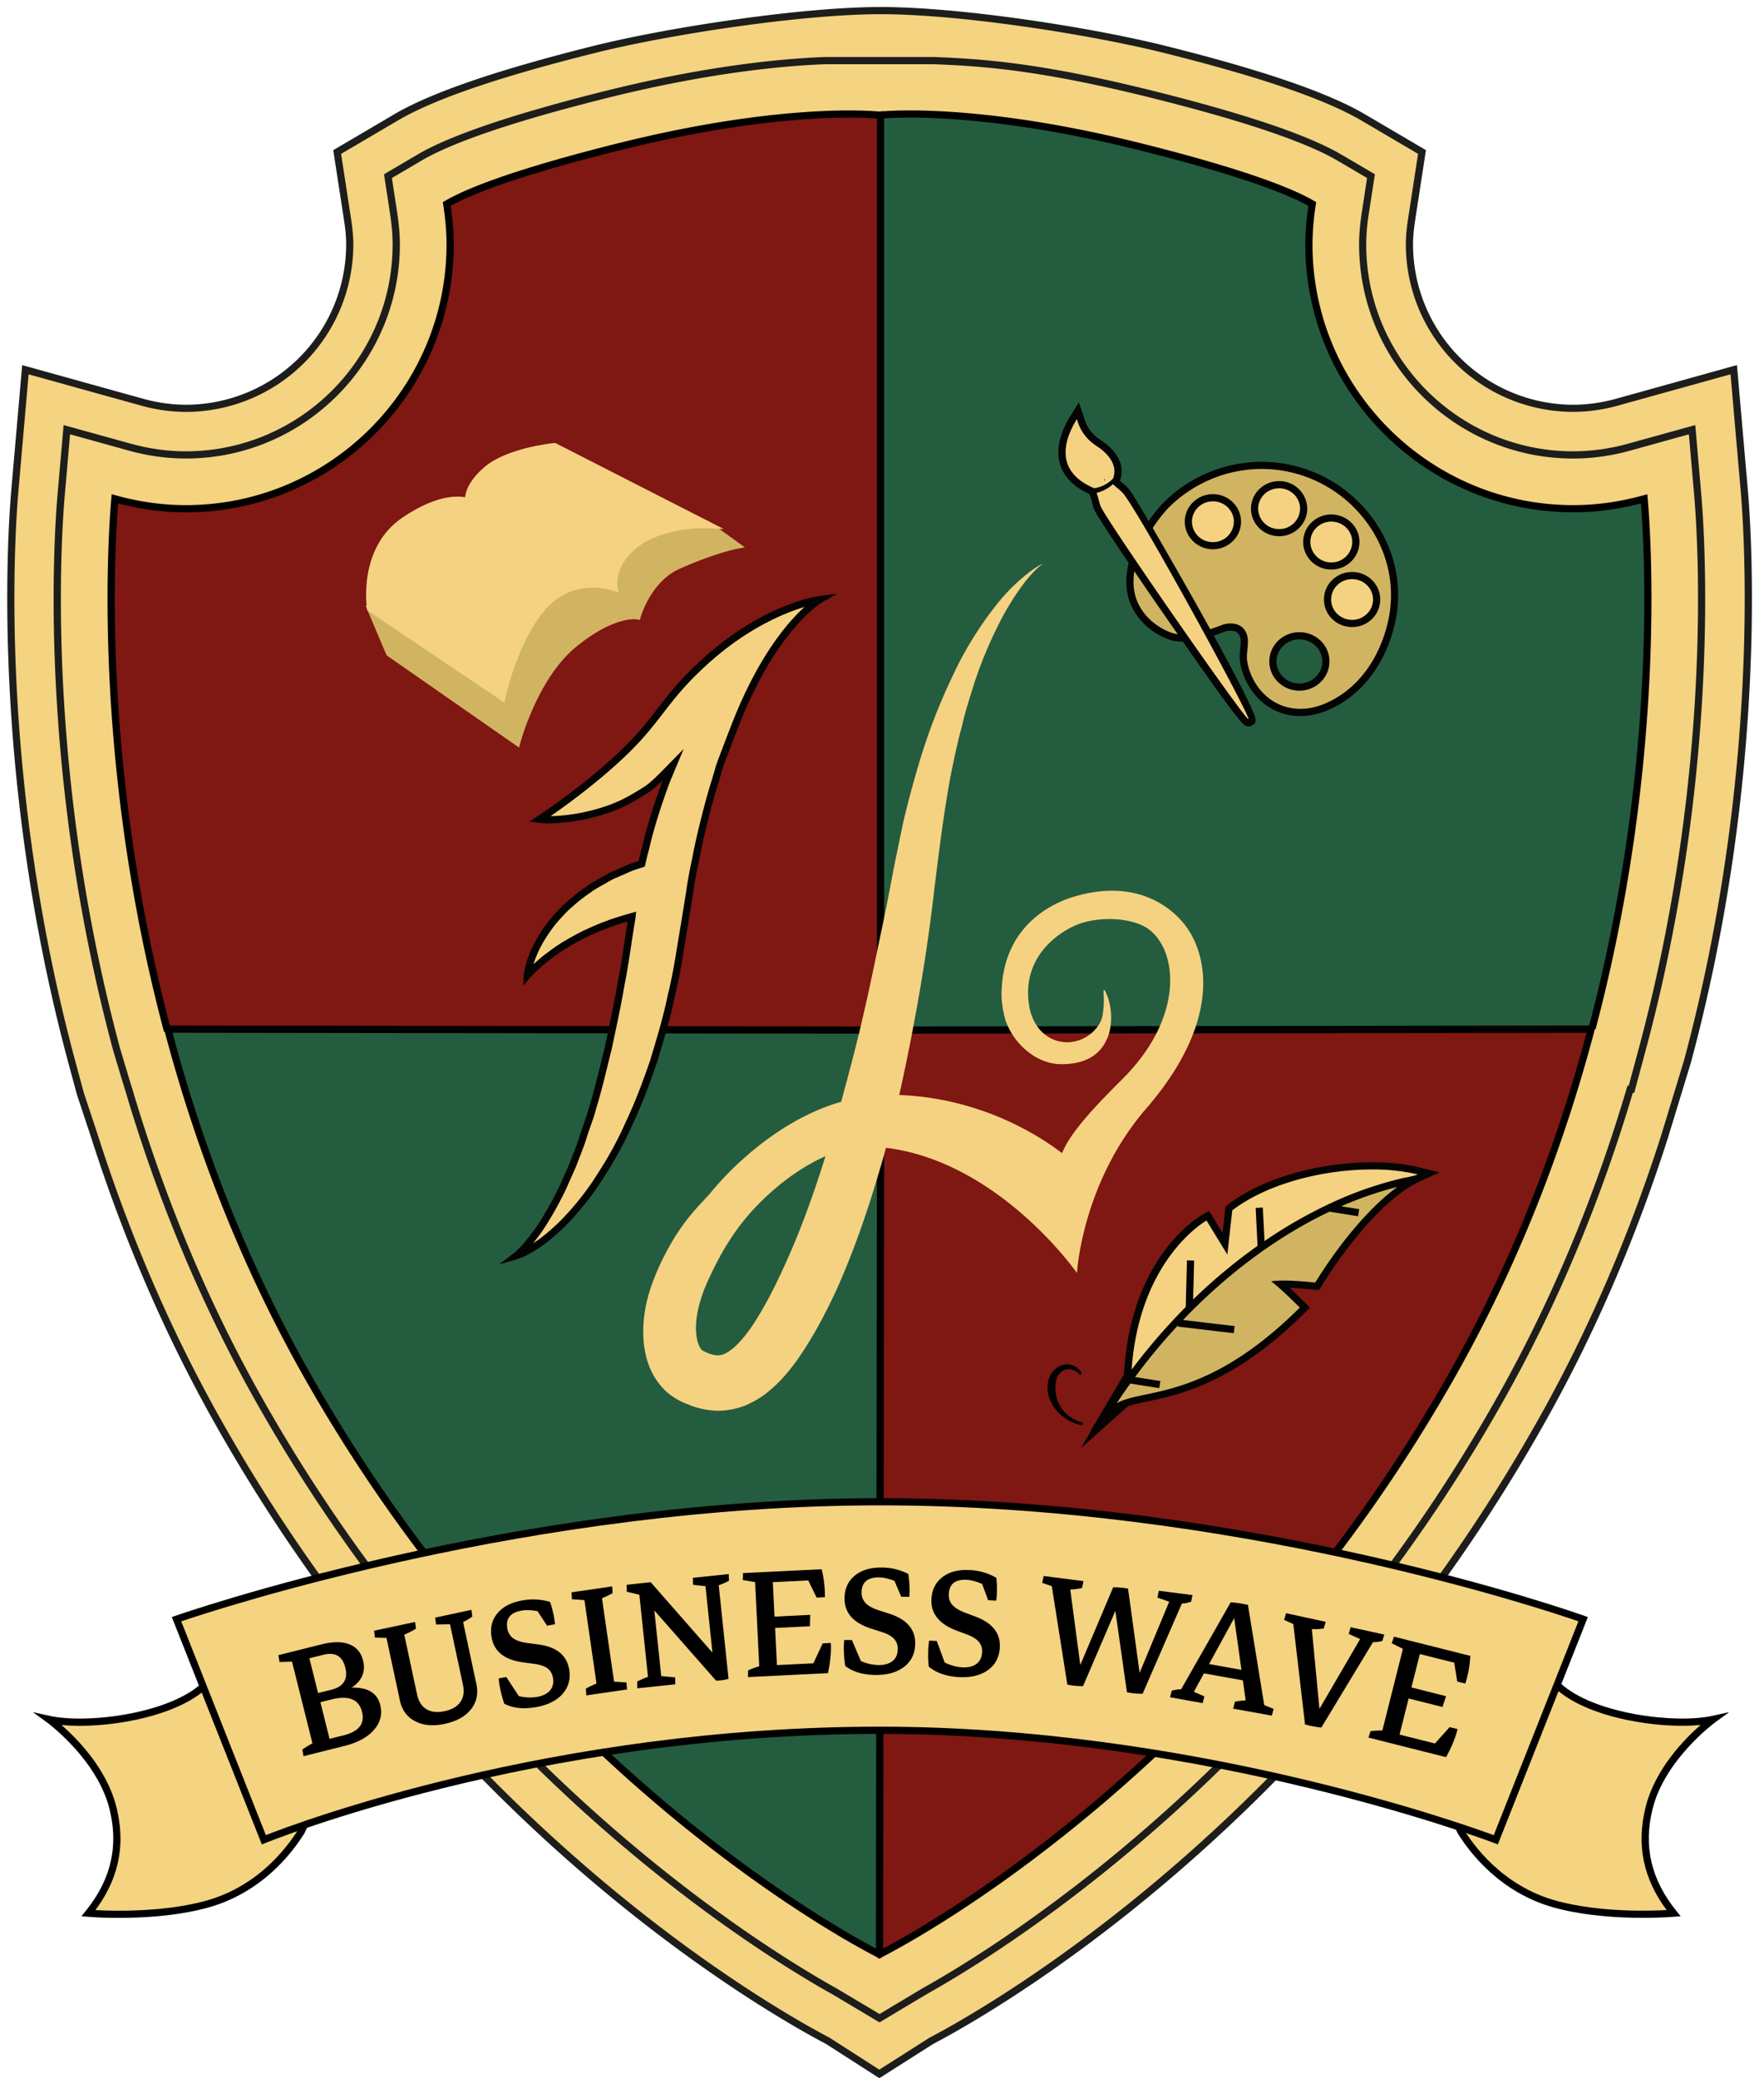 <?xml version="1.0" encoding="UTF-8"?> <svg xmlns="http://www.w3.org/2000/svg" width="73" height="86" viewBox="0 0 73 86"><g><g><g><path fill="#f4d381" d="M34.459 36.403c-.656.164-1.095.315-1.344.461l-.17.1-.229.135.04.262.03.196c.011.067.016.121.016.17a1.115 1.115 0 0 1-1.411 1.072l-.34-.095-.452-.126-.041.468-.03.351c-.028.308-.135 1.946.386 3.881l.058.217.096.288c.214.675.49 1.312.817 1.901 1.535 2.753 3.701 4.001 4.164 4.245l.14.09.21.135.21-.134.142-.09c.462-.242 2.629-1.49 4.165-4.245.329-.588.603-1.226.817-1.9l.154-.506c.52-1.935.413-3.572.386-3.88l-.03-.352-.041-.468-.452.126-.34.095a1.115 1.115 0 0 1-1.397-1.242l.03-.196.04-.262-.228-.134-.17-.1c-.249-.147-.688-.298-1.344-.462-.51-.127-1.398-.264-1.934-.264-.535-.002-1.438.136-1.948.263z"></path></g><g><g><path fill="#1d1d1b" d="M36.392 50.175l-.363-.233c-.424-.224-2.626-1.48-4.172-4.253a10.398 10.398 0 0 1-.819-1.905l-.095-.288-.059-.218c-.521-1.938-.413-3.58-.387-3.888l.074-.848.82.228a1.09 1.09 0 0 0 1.366-1.215l-.073-.473.413-.243c.25-.147.692-.3 1.35-.464.512-.128 1.42-.265 1.955-.265.543 0 1.43.137 1.94.265.658.165 1.1.317 1.35.464l.414.243-.073.474a1.09 1.09 0 0 0 1.366 1.215l.82-.229.073.848c.028.309.135 1.95-.387 3.888l-.154.506a10.482 10.482 0 0 1-.819 1.906c-1.547 2.776-3.749 4.031-4.174 4.255zm-5.777-11.572l-.069.788c-.026.309-.135 1.942.385 3.873l.059.216.095.288c.215.672.489 1.31.815 1.896 1.54 2.76 3.73 4.011 4.153 4.235l.34.217.339-.215c.425-.224 2.615-1.473 4.157-4.237a10.3 10.3 0 0 0 .815-1.896l.154-.505c.52-1.93.411-3.563.385-3.872l-.07-.788-.763.212a1.139 1.139 0 0 1-1.427-1.27l.068-.44-.384-.226c-.247-.145-.683-.295-1.336-.458-.507-.127-1.39-.264-1.929-.264-.531 0-1.434.136-1.943.264-.653.164-1.09.314-1.336.458l-.384.226.067.441a1.139 1.139 0 0 1-1.427 1.27z"></path></g></g><g><path fill="#1d1d1b" d="M41.973 39.418c.027.3.132 1.89-.379 3.777l-.078.289h-.01a10.178 10.178 0 0 1-.857 2.051c-1.404 2.518-3.373 3.753-3.942 4.072l-.317.19-.316-.188c-.57-.319-2.54-1.555-3.945-4.074-.352-.63-.64-1.321-.858-2.053l-.031-.102-.056-.184c-.509-1.89-.403-3.48-.377-3.78l.04-.466.453.125a1.408 1.408 0 0 0 1.765-1.568l-.04-.26.228-.134c.22-.13.646-.275 1.266-.43a7.384 7.384 0 0 1 1.497-.233h.747c.34.014.735.042 1.498.233.619.155 1.045.3 1.266.43l.228.133-.04.262a1.408 1.408 0 0 0 1.765 1.569l.452-.126zm-.424 3.767c.506-1.882.402-3.465.375-3.763l-.036-.408-.396.11a1.456 1.456 0 0 1-1.845-1.4c0-.067.007-.138.02-.223l.035-.228-.199-.117c-.216-.128-.638-.27-1.253-.424-.758-.19-1.15-.219-1.486-.231h-.744a7.4 7.4 0 0 0-1.487.23c-.615.155-1.037.297-1.254.425l-.199.117.036.228a1.456 1.456 0 0 1-1.825 1.622l-.396-.109-.036.408c-.027.298-.132 1.881.375 3.763l.076.252.006.018c.217.734.506 1.426.858 2.058 1.398 2.507 3.36 3.737 3.927 4.055l.291.174.294-.176c.567-.317 2.526-1.546 3.924-4.053a10.05 10.05 0 0 0 .857-2.058l.005-.018h.01z"></path></g><g><path fill="#245c3f" d="M36.403 36.848s.619-.072 1.77.216c.716.18 1.028.308 1.163.387a1.796 1.796 0 0 0 2.254 2.002c.025.288.126 1.82-.366 3.645H36.39v-6.251l.013.001z"></path></g><g><path fill="#7f1713" d="M40.319 45.345c-1.495 2.68-3.625 3.839-3.91 3.985l-.01.006-.009-6.28 4.842-.006a9.785 9.785 0 0 1-.913 2.295z"></path></g><g><path fill="#7f1713" d="M36.393 36.848s-.619-.072-1.77.216c-.716.18-1.028.308-1.163.387a1.796 1.796 0 0 1-2.254 2.002c-.026.288-.126 1.82.365 3.645h4.835v-6.251l-.013.001z"></path></g><g><path fill="#245c3f" d="M32.483 45.345c1.494 2.68 3.624 3.839 3.91 3.985l.01.006.008-6.28-4.841-.006c.192.738.482 1.523.912 2.295z"></path></g><g></g><g></g><g></g><g><path fill="#d1b461" d="M33.052 40.513l-.142-.336 2.21-.545.115-.032.25.18-.055.011s-.147.03-.387.135c-.195.086-.264.323-.264.325l-.006.022-.021-.004-.016-.001c-.049 0-.186.018-.393.186-.262.213-.38.648-.381.652l-.009.034z"></path></g><g><path fill="#f5d281" d="M32.918 40.208l-.002-.011c-.003-.017-.06-.414.24-.62.175-.117.3-.142.375-.142.02 0 .038.002.052.004.003-.042.027-.113.127-.201.15-.134.465-.166.478-.167l.006-.001 1.145.585-.113-.005h-.02c-.07 0-.307.01-.46.136-.153.125-.129.259-.129.26l.01.042-.042-.015s-.056-.02-.135-.02a.418.418 0 0 0-.313.137c-.196.215-.28.605-.281.608l-.008.036z"></path></g><g><path d="M41.611 39.447c.025.286.124 1.797-.356 3.603h-.005l-.002.006a9.922 9.922 0 0 1-.916 2.299c-1.498 2.688-3.659 3.861-3.916 3.994l-.025.014-.024-.014c-.247-.127-2.414-1.299-3.916-3.993a9.927 9.927 0 0 1-.913-2.288h-.004c-.483-1.814-.384-3.334-.358-3.621l.003-.03.028.008c.158.044.318.067.475.067a1.773 1.773 0 0 0 1.749-2.042l-.003-.016.014-.01c.132-.076.441-.207 1.17-.39 1.106-.276 1.732-.221 1.776-.216l.037-.003c.131-.008.74-.033 1.75.22.729.182 1.038.313 1.17.39l.014.009-.003.016a1.773 1.773 0 0 0 2.224 1.975l.028-.007zm-10.037 3.579l4.804.006v-6.166c-.082-.008-.695-.048-1.753.217-.698.174-1.006.3-1.143.376a1.822 1.822 0 0 1-2.259 2.02c-.027.347-.106 1.807.351 3.547zm4.804.055l-4.786-.006c.216.81.52 1.569.904 2.257 1.454 2.608 3.533 3.782 3.874 3.962zm.049-6.216v6.167l4.788-.006c.457-1.74.378-3.2.351-3.546a1.822 1.822 0 0 1-2.259-2.02c-.136-.077-.444-.203-1.142-.377-1.016-.255-1.62-.226-1.738-.218zm4.77 6.21l-4.77.005-.007 6.185v.03c.348-.185 2.421-1.36 3.873-3.964a9.863 9.863 0 0 0 .904-2.257z"></path></g><g></g><g><g><path fill="#d1b461" d="M39.258 40.898a.378.378 0 0 1-.332-.198.427.427 0 0 1-.053-.146.328.328 0 0 1 .001-.088.264.264 0 0 0 .001-.073c-.008-.048-.04-.075-.09-.075a.131.131 0 0 0-.047.008c-.005.001-.163.067-.284.067a.25.25 0 0 1-.071-.01.413.413 0 0 1-.274-.288c-.063-.29.232-.6.235-.603a.924.924 0 0 1 .62-.271l.031-.001a.91.91 0 0 1 .682.31.859.859 0 0 1 .197.762c-.064.274-.228.483-.449.573a.438.438 0 0 1-.167.033zm-.006-.52c-.099 0-.179.077-.179.174 0 .095.081.174.18.174.098 0 .179-.078.179-.174a.177.177 0 0 0-.18-.175z"></path></g><g><path fill="#030403" d="M38.959 39.25a.896.896 0 0 0-.603.263c-.035.034-.286.319-.23.581a.385.385 0 0 0 .258.27c.018.006.04.009.063.009a.9.9 0 0 0 .277-.067.172.172 0 0 1 .054-.008c.062 0 .105.036.115.095.005.027.002.053-.001.08-.002.027-.005.055-.001.082a.426.426 0 0 0 .05.138.355.355 0 0 0 .311.185.42.42 0 0 0 .16-.032c.214-.087.372-.289.434-.555a.834.834 0 0 0-.193-.74.886.886 0 0 0-.663-.302h-.031zm.083 1.305a.2.2 0 0 1 .204-.199c.112 0 .203.09.203.2a.2.2 0 0 1-.203.198.2.2 0 0 1-.204-.199zm.646-1.038a.88.88 0 0 1 .204.785c-.065.281-.235.496-.464.588a.457.457 0 0 1-.177.037.401.401 0 0 1-.353-.21.437.437 0 0 1-.056-.155.373.373 0 0 1 .001-.094.258.258 0 0 0 .002-.066c-.006-.036-.028-.055-.066-.055a.122.122 0 0 0-.035.005.938.938 0 0 1-.296.07.24.24 0 0 1-.079-.011.434.434 0 0 1-.29-.306c-.067-.308.24-.623.242-.626a.943.943 0 0 1 .637-.278l.032-.001c.266 0 .522.116.698.317zm-.287 1.038c0-.083-.07-.15-.155-.15a.153.153 0 0 0-.155.15c0 .083.069.15.155.15a.152.152 0 0 0 .155-.15z"></path></g><g><path fill="#f5d281" d="M38.657 39.766a.165.165 0 0 1-.167-.163c0-.09.075-.163.167-.163.091 0 .166.073.166.163a.166.166 0 0 1-.166.163z"></path></g><g><path fill="#030403" d="M38.661 39.469a.14.14 0 0 1 .142.138.14.14 0 0 1-.142.139.14.14 0 0 1-.142-.139.14.14 0 0 1 .142-.138zm0-.049a.19.19 0 0 0-.191.187.19.19 0 0 0 .191.187.19.19 0 0 0 .191-.187.19.19 0 0 0-.19-.187z"></path></g><g><path fill="#f5d281" d="M39.107 39.676a.165.165 0 0 1-.167-.163c0-.09.075-.163.167-.163.091 0 .166.073.166.163 0 .09-.075.163-.166.163z"></path></g><g><path fill="#030403" d="M39.111 39.379a.14.14 0 0 1 .142.138.14.14 0 0 1-.142.139.14.14 0 0 1-.142-.139.14.14 0 0 1 .142-.138zm0-.049a.19.19 0 0 0-.191.187.19.19 0 0 0 .191.187.19.19 0 0 0 .191-.187.19.19 0 0 0-.19-.187z"></path></g><g><path fill="#f5d281" d="M39.467 39.906a.165.165 0 0 1-.167-.163c0-.09.075-.163.167-.163.091 0 .166.073.166.163 0 .09-.075.163-.166.163z"></path></g><g><path fill="#030403" d="M39.461 39.609a.14.14 0 0 1 .142.138.14.14 0 0 1-.142.139.14.14 0 0 1-.142-.139.14.14 0 0 1 .142-.138zm0-.049a.19.19 0 0 0-.191.187.19.19 0 0 0 .191.187.19.19 0 0 0 .191-.187.19.19 0 0 0-.19-.187z"></path></g><g><path fill="#f5d281" d="M39.607 40.296a.167.167 0 0 1-.118-.048.16.16 0 0 1 0-.23.17.17 0 0 1 .236 0 .16.16 0 0 1 0 .23.168.168 0 0 1-.118.048z"></path></g><g><path fill="#030403" d="M39.611 39.999c.036 0 .073.013.1.04a.136.136 0 0 1 0 .197.144.144 0 0 1-.2 0 .136.136 0 0 1 0-.196.14.14 0 0 1 .1-.041zm0-.049c-.05 0-.098.02-.134.055a.184.184 0 0 0 0 .265.192.192 0 0 0 .325-.133.188.188 0 0 0-.191-.187z"></path></g><g><path fill="#f5d281" d="M38.896 40.97c-.058 0-1.008-1.428-1.016-1.442-.012-.02-.016-.037-.022-.06l-.015-.053-.007-.018c-.104-.045-.169-.107-.194-.186-.028-.091-.006-.197.069-.317l.027-.044.017.049c.02.074.061.13.122.168.112.074.157.165.123.252l-.008.01h.002l.035.032c.017.014.03.025.044.044.098.13.859 1.484.848 1.542l-.002.01-.016.01z"></path></g><g><path fill="#030403" d="M37.735 38.914c.004.012.024.111.132.182.108.072.141.152.113.223 0 0-.044.052-.127.066-.31-.132-.17-.388-.118-.47zm.245.442c.04.037.057.046.076.072.137.18.863 1.512.843 1.524-.025 0-.885-1.235-.995-1.43-.017-.03-.017-.053-.035-.107a.261.261 0 0 0 .111-.06zm-.231-.556l-.055.088c-.078.125-.102.24-.07.337.025.084.093.15.197.197l.003.008.015.05c.005.023.01.042.024.066.058.102.309.47.532.791.461.663.474.663.506.663h.014l.012-.007.018-.012.004-.022c.016-.082-.794-1.483-.853-1.561-.016-.022-.03-.034-.048-.05a1.07 1.07 0 0 1-.02-.017c.018-.048.038-.166-.133-.278a.257.257 0 0 1-.11-.149l-.002-.007z"></path></g><g><path fill="#030403" d="M37.924 39.33c.006 0 .006-.01 0-.01"></path></g></g><g><path fill="#f4d381" d="M40.32 48.466c-.005-.015.196.403.669.53.364.097.796.06.796.06a.778.778 0 0 1-.165-.716c.087-.35.434-.602.434-.602-.259.058-.825-.015-1.053-.228z"></path></g><g><g><path d="M41.578 49.093c-.161 0-.39-.011-.596-.067-.37-.1-.58-.371-.664-.508l-.028-.058.014-.007.692-.973.02.02c.222.207.78.277 1.032.222l.114-.026-.095.07c-.003.003-.341.251-.425.587a.753.753 0 0 0 .162.694l.028.035-.046.004a2.123 2.123 0 0 1-.208.007zm-1.23-.619a1.1 1.1 0 0 0 .647.504c.288.077.623.069.743.062a.79.79 0 0 1-.143-.7c.065-.26.266-.463.374-.558-.282.028-.743-.044-.964-.229z"></path></g></g><g><path fill="#f4d381" d="M32.494 48.466c.005-.015-.196.403-.668.53-.365.097-.797.06-.797.06a.78.78 0 0 0 .166-.716c-.088-.35-.435-.602-.435-.602.26.058.826-.015 1.054-.228z"></path></g><g><g><path d="M31.235 49.093c-.124 0-.207-.006-.209-.007l-.046-.004.029-.035a.75.75 0 0 0 .16-.694c-.083-.337-.422-.585-.424-.587l-.095-.07.114.026c.254.055.81-.015 1.031-.223l.021-.019.692.973.015.006-.029.058c-.084.137-.293.41-.663.508a2.346 2.346 0 0 1-.596.068zm-.16-.052c.12.007.454.015.743-.062.37-.1.573-.38.646-.504l-.655-.92c-.221.184-.683.256-.964.228.108.095.308.299.373.558a.793.793 0 0 1-.143.7z"></path></g></g><g><path fill="#f4d381" d="M41.172 47.057s-2.206-.797-4.776-.797c-2.522 0-4.776.797-4.776.797l.593 1.499s1.794-.744 4.183-.744c2.257 0 4.183.744 4.183.744z"></path></g><g><g><path d="M32.201 48.591l-.611-1.544.023-.009c.023-.007 2.287-.798 4.785-.798 2.545 0 4.762.79 4.785.798l.023.01-.611 1.543-.022-.008c-.02-.008-1.95-.742-4.175-.742-2.357 0-4.156.734-4.174.742zm4.197-.799c2.105 0 3.946.654 4.17.737l.575-1.453c-.246-.084-2.35-.787-4.745-.787-2.351 0-4.495.703-4.745.787l.575 1.452c.218-.086 1.947-.736 4.17-.736z"></path></g></g><g><path d="M32.97 47.815a.379.379 0 0 1-.2.11l-.122.03-.156.038-.008-.045a.653.653 0 0 1 .068-.041l-.013-.05-.126-.505-.085.003-.008-.047.271-.068.023-.006a.319.319 0 0 1 .188 0 .15.15 0 0 1 .092.11.153.153 0 0 1-.034.148.27.27 0 0 1-.044.036c.108-.004.174.035.194.117a.178.178 0 0 1-.04.17zm-.441-.486l.06.236.089-.022c.084-.022.116-.072.095-.152-.02-.077-.069-.105-.149-.086zm.234.522c.103-.025.144-.078.123-.159-.021-.086-.09-.114-.205-.085l-.077.02.05.202.004.015.008.031z"></path></g><g><path d="M33.655 47.505l-.09-.421a.388.388 0 0 0 .062-.038L33.62 47l-.247.053.007.046.095-.002.011.054.077.358a.146.146 0 0 1-.017.117c-.022.031-.058.052-.107.062a.167.167 0 0 1-.124-.013.144.144 0 0 1-.064-.1l-.08-.374-.006-.032a1.612 1.612 0 0 0 .079-.042l-.006-.046-.279.06.007.046.078.002.012.054.08.372a.193.193 0 0 0 .104.14.3.3 0 0 0 .202.018.29.29 0 0 0 .176-.098.193.193 0 0 0 .036-.17z"></path></g><g><path d="M34.292 47.402c-.017-.095-.086-.15-.209-.166l-.073-.01a.224.224 0 0 1-.098-.032.101.101 0 0 1-.041-.067c-.012-.068.02-.108.097-.121a.315.315 0 0 1 .108.004l.065.098.054-.01a.628.628 0 0 0-.034-.15.384.384 0 0 0-.189-.01.264.264 0 0 0-.168.087.194.194 0 0 0-.04.163c.016.096.087.153.213.17l.073.01c.041.004.072.015.093.03.02.014.033.037.038.065a.1.1 0 0 1-.02.086.144.144 0 0 1-.09.044.322.322 0 0 1-.122-.005l-.085-.13-.052.009a.678.678 0 0 0 .038.172.34.34 0 0 0 .216.024.304.304 0 0 0 .181-.091.194.194 0 0 0 .045-.17z"></path></g><g><path d="M34.674 47.493l-.084-.006-.076-.516v-.006l-.007-.044a.558.558 0 0 0 .072-.035l-.003-.046-.276.04.003.047.085.006.008.054.067.462.007.05a.558.558 0 0 0-.073.035l.003.046.276-.04z"></path></g><g><path d="M35.375 46.796v-.046l-.245.025.001.048.084.01.048.451-.42-.477-.163.017.001.047.086.02.053.508.005.042.001.008a.698.698 0 0 0-.074.032l.001.046.257-.027v-.048l-.095-.008-.047-.446.42.476c.032 0 .06-.005.084-.012l-.066-.636a.618.618 0 0 0 .07-.03z"></path></g><g><path d="M36.066 47.221l-.055.003-.063.136-.248.011-.002-.049-.01-.203.237-.012.002-.077-.243.012-.008-.186-.002-.048.24-.012.057.117.057-.003a.766.766 0 0 0-.023-.19l-.255.013-.279.013-.001.048.084.014.028.571a.705.705 0 0 0-.075.027v.046l.278-.014.264-.012a.998.998 0 0 0 .018-.11l-.001-.095z"></path></g><g><path d="M36.46 47.023L36.39 47a.229.229 0 0 1-.09-.05.102.102 0 0 1-.029-.072c0-.069.039-.103.117-.102.034 0 .07.01.106.024l.046.108h.055a.656.656 0 0 0-.007-.155.395.395 0 0 0-.184-.044.271.271 0 0 0-.182.057.194.194 0 0 0-.068.153c0 .098.06.166.18.204l.07.023a.218.218 0 0 1 .085.046.099.099 0 0 1 .027.07.101.101 0 0 1-.034.082.15.15 0 0 1-.098.028c-.04 0-.08-.01-.119-.027l-.06-.143h-.052a.7.7 0 0 0 .007.177c.052.04.123.06.208.06.081 0 .147-.018.195-.057a.195.195 0 0 0 .074-.157c0-.098-.059-.165-.177-.203z"></path></g><g><path d="M37.05 47.046l-.069-.025a.227.227 0 0 1-.088-.054.1.1 0 0 1-.025-.075c.004-.068.044-.099.122-.095.034.002.07.013.105.028l.041.11.055.003a.63.63 0 0 0 0-.155.398.398 0 0 0-.18-.052.275.275 0 0 0-.185.046.19.19 0 0 0-.075.15c-.005.098.052.17.17.214l.07.025a.198.198 0 0 1 .082.051c.017.02.024.043.022.072a.101.101 0 0 1-.038.08.15.15 0 0 1-.098.023.302.302 0 0 1-.117-.034l-.054-.145-.051-.003a.738.738 0 0 0-.003.177.34.34 0 0 0 .204.07.298.298 0 0 0 .197-.047.193.193 0 0 0 .081-.153c.005-.097-.05-.168-.165-.21z"></path></g><g><path d="M38.294 46.871l-.01.046.08.028-.201.483-.08-.572a.56.56 0 0 0-.05-.007c-.02-.002-.037-.002-.05-.002l-.224.527-.068-.511a.389.389 0 0 0 .08-.012l.01-.047-.271-.034-.01.046.065.022.106.669a.432.432 0 0 0 .054.008c.02.002.037.003.052.002l.22-.511.078.553a.406.406 0 0 0 .055.007c.02.002.037.003.052.002l.267-.612c.007 0 .015 0 .023-.002a.198.198 0 0 0 .04-.01l.009-.045z"></path></g><g><path d="M39.074 47.664l-.012.046-.263-.048.012-.046a.386.386 0 0 1 .073-.01l-.02-.136-.264-.047-.068.125.071.032-.012.045-.221-.04.012-.044a.244.244 0 0 1 .042-.01h.021l.336-.591c.017.001.035.002.057.006l.06.012.11.68zm-.22-.265l-.05-.352-.17.312z"></path></g><g><path d="M39.601 47.116l-.013.044.078.035-.276.474-.052-.542c.032.001.06 0 .081-.004l.014-.045-.27-.058-.013.045.062.028.08.683a.55.55 0 0 0 .058.012l.053.008.35-.58h.022a.282.282 0 0 0 .043-.007l.013-.044z"></path></g><g><path d="M40.11 47.235l-.216-.055-.015.045.076.038-.014.053-.114.453-.011.045-.001.004a.488.488 0 0 0-.08.004l-.015.044.196.05.33.083a.868.868 0 0 0 .078-.19l-.053-.014-.1.111-.24-.06.011-.047.05-.198.23.058.024-.073-.235-.06.058-.227.234.058.02.128.055.014a.71.71 0 0 0 .034-.187z"></path></g><g><g><g><path fill="#d1b461" d="M38.083 45.403c.04-.796.505-1.061.524-1.072l.02-.012.117.19.026-.24.008-.006c.229-.175.597-.283.963-.283.117 0 .223.012.317.034l.068.017-.064.029c-.308.14-.603.59-.686.725l-.008.013-.015-.002c-.001 0-.12-.014-.213-.014h-.021c.062.055.145.138.149.142l.018.017-.018.018c-.476.475-.843.552-1.064.597-.086.019-.156.034-.197.065l-.097.07z"></path></g></g><g><g><path fill="#f5d281" d="M38.085 45.41c.038-.802.505-1.068.525-1.079l.02-.012.117.19.026-.24.008-.006c.23-.175.598-.283.963-.283.117 0 .223.012.317.034l.107.026-.108.022c-1.11.221-1.923 1.35-1.932 1.362l-.048.068z"></path></g></g><g><g><path fill="#d1b461" d="M39.974 44.09c-.847.19-1.631.878-2.104 1.691l.262-.234"></path></g></g><g><g><path d="M37.77 45.386c-.069-.103-.204-.052-.226.06-.028.143.093.271.224.296.012.002.017-.015.005-.018a.237.237 0 0 1-.175-.187.217.217 0 0 1 .007-.117c.028-.066.104-.078.15-.023.007.008.02-.002.014-.011z"></path></g></g><g><path fill="#030403" d="M40.205 44.028l-.127.059c-.302.137-.593.582-.676.715l-.017.027-.03-.004c-.002 0-.087-.01-.168-.013l.102.1.034.034-.034.034c-.48.48-.853.557-1.075.604-.05.01-.091.02-.126.031l-.318.284.068-.117-.005.004.121-.206.107-.181c.043-.805.517-1.076.538-1.087l.04-.022.025.04.067.11.001-.01.017-.15.002-.02.016-.012c.278-.213.688-.288.978-.288.12 0 .228.012.323.035zm-.286.099a2.42 2.42 0 0 0-.382.131l.122.02-.007.048-.194-.032a3.453 3.453 0 0 0-.995.736l.35.042-.006.05-.38-.046.001-.009c-.102.11-.2.228-.291.351l.171.028-.008.048-.196-.032a4.669 4.669 0 0 0-.092.135c.173-.104.601-.01 1.244-.65 0 0-.142-.143-.195-.178a.496.496 0 0 1 .084-.006c.095 0 .215.014.215.014.134-.216.34-.491.559-.65zm.137-.086a1.329 1.329 0 0 0-.31-.033c-.326 0-.707.092-.95.278l-.033.3-.14-.231s-.456.253-.51 1.013c.114-.151.237-.294.368-.425l.008-.316h.05l-.008.265c.14-.136.287-.257.438-.365l-.013-.257.05-.003.01.228c.141-.096.286-.18.432-.248v-.002h.003c.17-.08.344-.142.516-.18 0 0 .062-.01.09-.024z"></path></g></g><g><g><path fill="#f5d281" d="M38.206 43.59c-.437.507-.47 1.118-.47 1.118s-.528-.756-1.298-.85a6.614 6.614 0 0 1-.347.99 2.968 2.968 0 0 1-.256.453 1.06 1.06 0 0 1-.2.217.52.52 0 0 1-.34.126.57.57 0 0 1-.179-.034c-.055-.024-.089-.032-.162-.089a.505.505 0 0 1-.16-.327 1.027 1.027 0 0 1 .11-.545c.09-.189.17-.302.3-.438l.04-.044s.361-.47.89-.622c.058-.215.115-.428.162-.639.033-.147.063-.293.092-.434.03-.142.06-.28.085-.419.025-.136.054-.27.081-.402.03-.131.064-.257.1-.376a4.1 4.1 0 0 1 .242-.634 2.45 2.45 0 0 1 .274-.448c.089-.115.174-.193.235-.24a.548.548 0 0 1 .1-.063s-.035.023-.085.08c-.051.056-.115.146-.184.268a2.87 2.87 0 0 0-.197.461c-.03.093-.063.191-.086.298-.03.105-.053.217-.076.334-.044.237-.076.49-.11.77-.033.276-.076.574-.133.876-.031.17-.066.346-.106.522.583.021.986.302 1.105.395.057-.14.219-.312.41-.502.457-.455.365-.943.132-1.046a.622.622 0 0 0-.4-.018c-.122.035-.423.207-.365.564.024.15.128.25.266.248.139-.007.22-.115.231-.176a.578.578 0 0 0 .009-.151c-.002-.036.004-.038.018-.004.051.115.033.236.016.282-.03.081-.097.198-.32.198-.192 0-.362-.178-.392-.348a.664.664 0 0 1 .482-.79c.457-.135.686.113.746.188.157.198.261.65-.26 1.252zm-2.176.322a1.45 1.45 0 0 0-.384.256c-.2.18-.321.373-.429.619a.682.682 0 0 0-.063.356c.007.047.028.081.038.09.003 0 .035.018.05.022a.19.19 0 0 0 .055.01c.028 0 .058-.01.1-.045a.718.718 0 0 0 .125-.14c.082-.12.15-.256.216-.397.115-.246.209-.506.292-.77zm-.837 1.32l.001.001h-.001zm0 0c-.001 0 0 0 0 0z"></path></g></g><g><g><path fill="#f5d281" d="M35.214 40.546c-.28.253-.314.387-.548.614a4.413 4.413 0 0 1-.583.464s.041.005.112.001c.071-.003.173-.016.29-.05.119-.034.195-.07.327-.155.048-.03.12-.106.18-.167l-.048.113a3.859 3.859 0 0 0-.166.56c-.026.009-.053.016-.079.027l-.1.044c-.032.013-.064.033-.094.05a1.257 1.257 0 0 0-.243.18 1.023 1.023 0 0 0-.194.258.978.978 0 0 0-.043.104.493.493 0 0 0-.022.094s.023-.027.067-.065a1.04 1.04 0 0 1 .188-.14c.041-.025.086-.05.133-.074.049-.022.099-.045.153-.064.053-.02.11-.038.167-.054h.004l-.001.005c-.026.154-.046.316-.075.46-.025.147-.058.292-.087.433-.035.139-.065.275-.105.4-.017.064-.04.123-.06.181-.017.06-.04.115-.06.168-.02.055-.044.103-.065.151-.019.049-.043.092-.064.134a1.96 1.96 0 0 1-.126.207c-.04.054-.074.097-.1.122a.308.308 0 0 1-.042.04s.079-.024.194-.112c.056-.045.122-.102.187-.178a2.543 2.543 0 0 0 .389-.618c.06-.128.112-.266.161-.41.044-.145.09-.295.122-.454.04-.16.058-.311.087-.468l.037-.23c.01-.076.024-.15.04-.223.028-.149.066-.29.101-.428.02-.069.042-.135.06-.201.024-.065.092-.244.117-.304.26-.656.565-.831.565-.831s-.368.049-.776.416z"></path></g><g><path fill="#030403" d="M33.81 44.655l.102-.08s.016-.011.04-.036c.025-.025.056-.066.096-.118.045-.066.087-.135.126-.208l.014-.028c.017-.032.034-.067.049-.104l.018-.04c.016-.035.033-.07.046-.11l.005-.012c.02-.05.04-.1.056-.154l.02-.06c.014-.039.029-.079.04-.12.028-.092.05-.187.076-.287l.029-.113.015-.076c.025-.116.05-.235.07-.355.019-.093.034-.193.05-.29a5.68 5.68 0 0 1 .02-.137 1.958 1.958 0 0 0-.267.1l-.016.008c-.053.027-.095.05-.13.072a1.1 1.1 0 0 0-.105.073c-.032.023-.057.045-.08.064-.042.038-.064.064-.064.064l-.048.056.005-.074c0-.002.003-.039.022-.1a.908.908 0 0 1 .243-.373c.045-.04.097-.087.158-.127.026-.02.056-.037.086-.054a.368.368 0 0 0 .032-.018c.022-.013.045-.027.07-.036l.098-.043a.94.94 0 0 1 .069-.024 3.82 3.82 0 0 1 .164-.548.681.681 0 0 1-.095.081 1.11 1.11 0 0 1-.333.158 1.36 1.36 0 0 1-.296.052c-.072.004-.115-.002-.117-.002l-.065-.009.054-.036c.003-.002.322-.21.58-.46.105-.101.168-.182.234-.268.078-.102.16-.207.315-.346.41-.369.771-.42.787-.421l.12-.016-.105.06c-.003.002-.302.18-.556.818-.023.058-.093.238-.116.304l-.046.154-.027.095c-.031.121-.064.246-.087.374-.017.081-.031.155-.04.223l-.038.23-.022.133c-.018.11-.036.223-.066.338a3.972 3.972 0 0 1-.285.869 2.562 2.562 0 0 1-.391.623 1.43 1.43 0 0 1-.19.182c-.117.09-.2.115-.202.116zm.93-2.397l-.004.038-.027.174c-.015.098-.03.2-.049.292a8 8 0 0 1-.071.358l-.017.076c-.01.04-.02.076-.028.114-.025.102-.049.197-.077.289-.01.043-.025.084-.04.124l-.02.057c-.016.056-.036.107-.056.158l-.005.012c-.014.04-.031.077-.048.114l-.017.038a1.197 1.197 0 0 1-.05.106l-.015.028c-.04.076-.083.147-.128.211l-.049.063a1.342 1.342 0 0 0 .249-.222c.077-.086.143-.175.198-.266.069-.106.131-.222.186-.346a4.047 4.047 0 0 0 .282-.859c.028-.114.046-.226.064-.334l.022-.133.037-.23c.01-.07.024-.142.041-.224.024-.13.057-.256.088-.378l.027-.097c.016-.052.033-.103.046-.154l.117-.307c.177-.445.373-.67.485-.771-.137.04-.386.143-.654.383-.152.136-.23.24-.309.34-.064.082-.13.169-.237.273a4.263 4.263 0 0 1-.526.424h.036c.062-.004.161-.014.285-.05.116-.035.19-.07.32-.153.04-.026.103-.09.159-.147l.104-.107-.097.23a3.7 3.7 0 0 0-.138.447c-.01.037-.019.073-.026.109l-.003.013-.024.007a.94.94 0 0 0-.068.024l-.1.042c-.022.01-.043.022-.064.034a.827.827 0 0 0-.114.07.978.978 0 0 0-.384.476l-.004.01.01-.009a1.164 1.164 0 0 1 .191-.142c.036-.022.079-.046.134-.074l.017-.008c.044-.02.09-.04.139-.058.054-.022.116-.04.168-.055z"></path></g></g><g><g><path fill="#f5d281" d="M35.856 40.865c-.07.096-.161.24-.245.424a3.452 3.452 0 0 0-.228.654c-.017.062-.03.125-.043.19l-.036.19c-.027.124-.041.252-.07.377-.025.126-.05.252-.08.373-.025.124-.06.241-.087.358-.035.113-.064.225-.101.328-.016.052-.036.101-.054.149a3.126 3.126 0 0 1-.168.371 1.582 1.582 0 0 1-.19.275c-.02.023-.034.033-.034.033s.017-.004.046-.016c0 0 .097-.04.221-.134.063-.046.13-.105.197-.175a1.5 1.5 0 0 0 .19-.24c.024-.035.054-.084.078-.115a1.541 1.541 0 0 1 .25-.275c.108-.092.203-.138.203-.138s-.026-.005-.072-.003a.685.685 0 0 0-.288.094l.024-.053c.043-.12.09-.243.124-.372.039-.128.066-.26.095-.392.028-.131.043-.265.062-.396l.047-.37a7.938 7.938 0 0 1 .223-1.107l.052-.175s-.047.05-.116.145z"></path></g><g><path fill="#030403" d="M34.43 44.633l.075-.063c.001-.001.013-.011.032-.032a1.612 1.612 0 0 0 .186-.271 2.64 2.64 0 0 0 .113-.232c.02-.043.037-.088.054-.136l.008-.02a3.835 3.835 0 0 0 .115-.347l.032-.108.033-.133a8.888 8.888 0 0 0 .133-.597c.015-.068.027-.139.039-.208l.031-.17.045-.23a3.56 3.56 0 0 1 .263-.808 2.473 2.473 0 0 1 .366-.576l.069-.072-.08.272a7.443 7.443 0 0 0-.223 1.104l-.058.45c-.014.104-.029.212-.051.317-.029.133-.056.266-.095.394-.027.108-.066.213-.103.315l-.018.048.042-.018a.626.626 0 0 1 .195-.046c.049-.002.078.003.079.003l.07.014-.064.032c-.001 0-.094.046-.2.134-.058.05-.113.106-.166.167-.028.031-.054.068-.08.103l-.06.089-.018.027a1.61 1.61 0 0 1-.392.42c-.123.094-.222.134-.226.136a.217.217 0 0 1-.05.018zm1.446-3.753a2.5 2.5 0 0 0-.243.419 3.478 3.478 0 0 0-.26.798l-.044.23a3.356 3.356 0 0 0-.03.168c-.012.07-.024.14-.04.21a8.573 8.573 0 0 1-.134.598l-.034.133-.033.109c-.023.077-.044.15-.07.22-.014.045-.03.089-.046.13l-.008.02a2.874 2.874 0 0 1-.17.375c-.033.058-.07.125-.109.175-.013.02-.027.037-.04.054a1.519 1.519 0 0 0 .35-.274c.072-.075.136-.154.187-.235l.019-.027a2.358 2.358 0 0 1 .145-.197 1.326 1.326 0 0 1 .302-.27.69.69 0 0 0-.26.089l-.064.038.052-.121.02-.058a4.187 4.187 0 0 0 .195-.697c.024-.108.039-.215.053-.318l.057-.45a7.576 7.576 0 0 1 .225-1.11l.019-.064c-.011.017-.025.034-.04.055z"></path></g></g><g><path fill="#030403" d="M38.229 43.605a2.043 2.043 0 0 0-.465 1.102l-.004.07-.041-.057c-.004-.006-.343-.484-.865-.72l-.005-.002a1.952 1.952 0 0 0-.113-.045l-.012-.005a1.476 1.476 0 0 0-.113-.033l-.02-.006a1.372 1.372 0 0 0-.11-.021l-.02-.003a6.571 6.571 0 0 1-.343.973 3.165 3.165 0 0 1-.26.457 1.12 1.12 0 0 1-.205.222.54.54 0 0 1-.353.132.568.568 0 0 1-.188-.036l-.024-.01a.49.49 0 0 1-.145-.083.528.528 0 0 1-.168-.343 1.043 1.043 0 0 1 .112-.558c.09-.187.17-.304.304-.445l.039-.043.035-.042.007-.008.021-.024.01-.011a.749.749 0 0 1 .028-.03l.005-.005c.036-.038.081-.081.134-.128l.012-.01.048-.04.019-.015.051-.04.02-.015.058-.04a1.66 1.66 0 0 1 .236-.136l.019-.01.072-.03a.3.3 0 0 1 .026-.011l.076-.025.011-.004c.07-.25.118-.444.158-.624.034-.15.065-.302.093-.434.026-.124.057-.27.084-.418l.067-.329.015-.074c.027-.116.059-.236.1-.377a4.09 4.09 0 0 1 .244-.639c.077-.161.17-.314.276-.451.093-.12.182-.2.24-.245.064-.047.103-.065.105-.066l.023.043s-.032.022-.08.076a1.532 1.532 0 0 0-.18.264c-.074.137-.14.29-.196.457l-.015.048c-.025.08-.05.16-.07.248-.03.105-.053.217-.076.333-.044.238-.076.489-.11.767-.033.285-.077.58-.133.879a14.94 14.94 0 0 1-.1.494c.568.026.965.302 1.065.38.07-.144.236-.316.402-.48.237-.236.353-.519.309-.756-.023-.12-.086-.213-.17-.25a.6.6 0 0 0-.383-.017c-.115.033-.402.195-.348.536.023.14.115.231.24.228.128-.006.2-.106.209-.156a.557.557 0 0 0 .007-.145c0-.02-.003-.048.022-.054.025-.006.036.02.044.038.053.121.033.249.015.3-.05.143-.166.215-.344.215-.208 0-.385-.194-.415-.368a.607.607 0 0 1-.016-.121c0-.493.36-.651.514-.697.45-.133.69.093.772.197.067.084.374.549-.257 1.276zm-2.058-.093a1.15 1.15 0 0 1 .261-.037l.079.001a12.853 12.853 0 0 0 .234-1.377c.034-.28.065-.53.11-.77.025-.117.048-.23.077-.336.02-.088.046-.17.071-.25l.015-.047c.056-.17.124-.327.2-.466.033-.059.066-.113.1-.161a1.412 1.412 0 0 0-.127.143 2.379 2.379 0 0 0-.27.443c-.098.2-.179.413-.242.632-.042.14-.073.259-.1.373l-.015.074c-.023.107-.045.216-.066.328-.028.149-.058.295-.084.419-.027.131-.059.284-.093.435-.038.173-.086.36-.15.596zm1.184.765l.062.054.016.016c.019.016.037.033.054.05.006.004.01.01.016.015.017.017.034.032.048.048l.01.01c.047.047.085.091.115.127l.016.02.015.02.01.012a2.11 2.11 0 0 1 .47-1.069c.608-.703.322-1.14.258-1.22-.076-.095-.298-.303-.72-.18a.64.64 0 0 0-.464.762c.027.157.184.33.367.33.234 0 .283-.138.299-.183a.399.399 0 0 0 .012-.166l-.008.052c-.013.078-.11.19-.254.196h-.005c-.148 0-.26-.105-.286-.27-.06-.375.257-.553.384-.59.141-.04.3-.033.416.019.1.044.172.149.198.286.047.254-.074.552-.323.8-.172.172-.347.352-.404.494l-.011.03-.026-.02a1.943 1.943 0 0 0-1.091-.39h-.014c-.027 0-.055-.002-.083-.001a1.132 1.132 0 0 0-.383.077l-.007.003a1.591 1.591 0 0 0-.332.174l-.067.047-.007.006c-.022.015-.042.032-.062.048l-.003.003a2.121 2.121 0 0 0-.236.22l-.006.007a.516.516 0 0 0-.023.025l-.007.008-.014.017-.007.008-.008.009a.046.046 0 0 1-.005.006l-.042.046c-.13.138-.208.251-.295.432a.992.992 0 0 0-.107.532c.01.084.039.208.152.31a.436.436 0 0 0 .13.076l.024.01c.058.02.114.03.17.032a.503.503 0 0 0 .323-.12c.086-.068.144-.142.196-.213.112-.159.195-.323.254-.45a6.51 6.51 0 0 0 .334-.936l.006-.021a.783.783 0 0 0-.36.051 6.15 6.15 0 0 1-.289.764 2.618 2.618 0 0 1-.218.4.741.741 0 0 1-.129.147.192.192 0 0 1-.115.051.21.21 0 0 1-.063-.012c-.013-.003-.03-.012-.047-.02l-.005-.003-.004-.003-.018-.012.002-.004a.21.21 0 0 1-.034-.091.701.701 0 0 1 .065-.369c.077-.176.159-.316.257-.44.013-.017.248-.338.604-.463l.012-.006v.002a.826.826 0 0 1 .352-.043c.125.013.243.045.354.087l.027.01c.029.011.057.024.085.036l.028.013c.027.014.055.027.082.042l.02.012c.124.07.235.15.331.232.004.003.008.006.008.011zm-2.114.528a.649.649 0 0 0-.062.341c.005.04.022.066.028.073l.004.002c.01.004.03.014.04.017.02.007.036.01.048.01.017-.001.043-.006.085-.041a.732.732 0 0 0 .119-.137 2.55 2.55 0 0 0 .214-.393 6.01 6.01 0 0 0 .272-.712c-.11.055-.22.131-.326.228a1.647 1.647 0 0 0-.422.612z"></path></g><g><g><path fill="#f5d281" d="M36.553 41.475c-.2-.015-.47-.134-.686-.343a1.412 1.412 0 0 1-.197-.305l.43-.207s.158.468.592.512c.433.044.868-.246.868-.246s-.224.343-.427.452c-.17.09-.429.148-.58.137z"></path></g></g><g><path fill="#030403" d="M36.595 41.495a.554.554 0 0 1-.042-.002c-.224-.016-.5-.154-.7-.35-.095-.091-.197-.303-.202-.311l-.011-.023.478-.229.008.026c.002.005.158.455.57.496.419.041.848-.24.853-.242l.098-.066-.065.1c-.009.015-.23.35-.436.46a1.33 1.33 0 0 1-.55.141zm-.038-.05c.151.011.407-.049.567-.134.13-.07.273-.244.353-.352-.155.084-.468.224-.786.191-.384-.039-.56-.402-.602-.503l-.384.186c.03.056.11.206.18.276.195.189.458.321.672.337z"></path></g><g><path fill="#030403" d="M35.546 39.796l-.11.021c-.002.001-.146.03-.382.134-.183.08-.25.308-.25.31l-.013.04-.042-.005-.013-.001c-.036 0-.17.013-.377.18-.255.208-.371.636-.372.64l-.018.067-.057-.04-.866-.602-.012-.008-.006-.013-.123-.29-.013-.07c-.008-.115-.002-.423.255-.597.18-.122.31-.147.39-.147h.03a.372.372 0 0 1 .131-.191c.156-.139.478-.172.491-.173l.015-.001.013.007 1.02.521h.004l.016.011zm-.78.012c-.139.115-.12.232-.12.237l.006.027c.029-.083.102-.242.262-.313a.948.948 0 0 1 .319-.08h-.023c-.066 0-.296.01-.443.13zm-.185.295s-.053-.019-.126-.019a.385.385 0 0 0-.295.13c-.192.209-.274.593-.275.597l-.007.034.005.014c.036-.131.128-.405.307-.595.112-.12.313-.148.412-.155zm-.66.862c.041-.154.15-.483.354-.645a.695.695 0 0 1 .39-.147l-.016-.018c-.055.001-.304.014-.423.14-.228.244-.312.644-.313.648h-.001zm.781-.82a.525.525 0 0 1 .215-.288c.109-.072.294-.11.408-.13a.87.87 0 0 0-.392.077c-.17.076-.234.272-.247.32zm-1.085-.726l.98.607c0-.05.016-.155.138-.255.16-.13.402-.14.475-.14h.022l-1.038-.53s-.318.03-.464.16a.342.342 0 0 0-.113.158zm-.673.78l.893.602c0-.001.084-.399.287-.62a.436.436 0 0 1 .402-.14l-.913-.566.001.003s-.026-.013-.078-.013c-.072 0-.193.024-.361.139-.292.198-.23.594-.23.595zm.13.303l.833.579-.076-.228-.02-.013-.831-.56zm1.65-.254l-.023-.027a.64.64 0 0 0-.398.137c-.236.188-.344.636-.356.693l.004.012c.036-.115.155-.443.377-.624.2-.162.338-.188.396-.19zm.703-.477l-.011-.007c-.063.006-.337.043-.473.133a.477.477 0 0 0-.203.294l.026.03c.025-.065.103-.24.269-.313.244-.108.392-.137.392-.137z"></path></g><g><g><path fill="#1d1d1b" d="M36.336 48.265a.348.348 0 0 1 .027.155c0 .116-.03.173-.088.173-.034 0-.06-.017-.078-.054a.348.348 0 0 1-.027-.155c0-.116.03-.174.088-.174.033 0 .06.019.078.055zm-.022.153a.31.31 0 0 0-.022-.133c-.014-.027-.026-.027-.034-.027-.036 0-.04.096-.04.126 0 .059.008.104.022.133.012.024.025.026.034.026.035 0 .04-.086.04-.125z"></path></g><g><path fill="#1d1d1b" d="M37.026 48.36l-.002.024a.14.14 0 0 1-.073.025c-.03 0-.052-.009-.068-.026a.114.114 0 0 1-.023-.077.11.11 0 0 1 .02-.07.072.072 0 0 1 .059-.026c.058 0 .088.05.087.15zm-.048-.006c-.001-.065-.015-.095-.039-.095-.015 0-.019.005-.02.007-.007.007-.01.022-.01.04 0 .021.004.036.011.044.003.003.023.019.058.004z"></path></g><g><path fill="#1d1d1b" d="M37.155 48.364a.347.347 0 0 1-.046.178.289.289 0 0 1-.131.12.364.364 0 0 1-.138.033h-.003a.05.05 0 0 1-.044-.028l-.003-.009a.05.05 0 0 1-.044.027h-.253a.05.05 0 0 1-.036-.015.05.05 0 0 1-.013-.037l.002-.03c0-.005.002-.01.004-.016a.213.213 0 0 1-.19.107.212.212 0 0 1-.202-.135.469.469 0 0 1-.01.088.049.049 0 0 1-.048.04h-.311a.05.05 0 0 1-.036-.016.05.05 0 0 1-.013-.037l.003-.041a.048.048 0 0 1 .014-.03l.074-.077c.038-.04.066-.073.087-.097a.245.245 0 0 0 .037-.055.09.09 0 0 0 .007-.034c0-.01 0-.022-.006-.028-.004-.004-.016-.007-.03-.006l-.036.075a.049.049 0 0 1-.044.028h-.039a.05.05 0 0 1-.048-.048.45.45 0 0 1 .011-.12.047.047 0 0 1 .022-.03.362.362 0 0 1 .084-.035c.09-.026.166-.014.218.032a.163.163 0 0 1 .052.124l-.003.023c.005-.018.009-.036.015-.052a.234.234 0 0 1 .081-.103.213.213 0 0 1 .126-.038.21.21 0 0 1 .173.083c.003.003.004.006.005.009.002-.018.011-.035.028-.041a.663.663 0 0 1 .162-.048l.03-.001c.027 0 .049.021.049.049v.378l.042.006c.011.002.02.008.028.014a.042.042 0 0 1 .03-.017.32.32 0 0 0 .08-.019c.01-.004.02-.01.031-.017a.187.187 0 0 1-.145-.054.189.189 0 0 1-.05-.137c0-.062.019-.112.059-.15a.215.215 0 0 1 .155-.057.2.2 0 0 1 .159.066.266.266 0 0 1 .054.178zm-.699.213a.045.045 0 0 1 .026-.017l.046-.01.004-.001v-.255l-.048-.003-.007-.002a.377.377 0 0 1 .017.119.375.375 0 0 1-.038.169zm-.453.058c.01-.043.012-.084.01-.12h-.034l-.036.076h-.164l.039-.04c.045-.044.08-.082.107-.112a.405.405 0 0 0 .054-.081.159.159 0 0 0 .017-.067.11.11 0 0 0-.036-.088.14.14 0 0 0-.097-.032.263.263 0 0 0-.075.01.314.314 0 0 0-.07.032.54.54 0 0 0-.009.105h.038l.047-.097a.106.106 0 0 1 .04-.006c.025 0 .045.006.059.021.013.015.02.035.02.061a.137.137 0 0 1-.012.054.38.38 0 0 1-.043.065c-.02.026-.051.059-.09.1l-.073.078-.003.04zm-.074-.127l-.032.032h.016zm.103-.102c0-.023.003-.043.006-.064-.003.011-.006.023-.012.034a.437.437 0 0 1-.06.09.075.075 0 0 1 .014-.002h.034c.008 0 .016.003.023.007a.457.457 0 0 1-.005-.065zm.417 0a.275.275 0 0 0-.05-.173.162.162 0 0 0-.134-.064.171.171 0 0 0-.162.111.326.326 0 0 0-.022.126c0 .072.016.13.05.172a.162.162 0 0 0 .134.065c.037 0 .07-.01.098-.03a.176.176 0 0 0 .064-.082.312.312 0 0 0 .022-.125zm.298.198l-.085-.012v-.42h-.023a.628.628 0 0 0-.149.045l.001.024.094.006v.342l-.043.007c-.017.003-.03.007-.042.01l-.002.029h.248zm.358-.242a.214.214 0 0 0-.042-.143c-.029-.033-.07-.05-.122-.05-.051 0-.091.014-.121.044a.152.152 0 0 0-.045.115c0 .043.012.077.037.103a.132.132 0 0 0 .1.039.166.166 0 0 0 .106-.039c-.013.075-.048.126-.108.15a.34.34 0 0 1-.093.02l.02.043a.332.332 0 0 0 .12-.03.25.25 0 0 0 .11-.1.293.293 0 0 0 .038-.152z"></path></g></g><g><g><path fill="#f5d281" d="M35.942 48.59h-.165l.039-.039c.046-.045.082-.083.107-.113a.38.38 0 0 0 .055-.08.162.162 0 0 0 .016-.068.112.112 0 0 0-.036-.088.14.14 0 0 0-.096-.032.303.303 0 0 0-.147.042.231.231 0 0 0-.007.049c-.001.018-.002.037-.001.056h.039l.046-.096a.131.131 0 0 1 .04-.007c.025 0 .045.007.059.021.013.015.02.035.02.062a.133.133 0 0 1-.011.053.271.271 0 0 1-.044.066l-.089.1-.074.077-.003.041h.311a.484.484 0 0 0 .01-.122h-.032z"></path></g><g><path fill="#f5d281" d="M36.399 48.234c.033.043.05.1.05.173 0 .048-.007.09-.023.126a.195.195 0 0 1-.064.082.165.165 0 0 1-.098.029.161.161 0 0 1-.134-.065.275.275 0 0 1-.05-.172c0-.048.007-.09.022-.126a.195.195 0 0 1 .065-.082c.027-.02.06-.029.097-.029.056 0 .1.021.135.064zm-.04.19a.362.362 0 0 0-.027-.155c-.017-.036-.043-.054-.077-.054-.059 0-.088.058-.088.174 0 .068.009.12.027.155.018.036.044.054.078.054.059 0 .088-.058.088-.174z"></path></g><g><path fill="#f5d281" d="M36.662 48.555v-.385h-.023a.602.602 0 0 0-.149.044l.001.024.094.006V48.586a.443.443 0 0 0-.085.017l-.002.03h.246l.002-.031-.084-.012z"></path></g><g><path fill="#f5d281" d="M37.101 48.361c0 .06-.012.11-.039.154a.25.25 0 0 1-.11.1.334.334 0 0 1-.119.03l-.021-.043a.349.349 0 0 0 .094-.022c.059-.023.094-.074.107-.149a.159.159 0 0 1-.106.04.134.134 0 0 1-.1-.04.143.143 0 0 1-.037-.103.15.15 0 0 1 .045-.115.17.17 0 0 1 .12-.043c.053 0 .094.017.123.05.028.033.042.08.043.141zm-.084.03l.002-.026c0-.1-.03-.15-.088-.15a.072.072 0 0 0-.059.026.109.109 0 0 0-.02.071c0 .033.008.059.023.076.016.018.038.027.068.027.025 0 .05-.01.074-.025z"></path></g></g><g><path fill="#f4d381" d="M24.561 2.052c-3.994 1-6.672 1.919-8.187 2.81l-1.041.612-1.388.817.244 1.592.184 1.195c.063.41.092.74.092 1.038a6.79 6.79 0 0 1-6.782 6.782 6.804 6.804 0 0 1-1.818-.257l-2.067-.574-2.755-.767-.249 2.85-.186 2.137c-.164 1.88-.82 11.855 2.353 23.647l.354 1.319.582 1.758c1.31 4.11 2.982 7.998 4.98 11.582C18.23 75.368 31.43 82.975 34.245 84.456l.857.55 1.277.82 1.28-.815.866-.551c2.808-1.475 16.017-9.077 25.379-25.867 2-3.584 3.67-7.473 4.98-11.582l.937-3.077c3.173-11.79 2.516-21.768 2.353-23.647l-.188-2.137-.248-2.85-2.755.767-2.067.574a6.803 6.803 0 0 1-1.818.257 6.79 6.79 0 0 1-6.782-6.782c0-.299.029-.629.091-1.038l.185-1.195.244-1.592-1.388-.817-1.041-.612c-1.515-.89-4.193-1.81-8.187-2.81C45.109 1.274 39.703.44 36.432.44c-3.26-.001-8.757.833-11.87 1.612z"></path></g><g><g><path fill="#1d1d1b" d="M36.39 86.002l-2.214-1.422c-2.583-1.357-15.998-9.019-25.42-25.916-2-3.587-3.679-7.493-4.99-11.609l-.583-1.757-.358-1.326C-.353 32.16.305 22.158.468 20.273l.45-5.164 4.995 1.39c.601.166 1.2.251 1.778.251a6.641 6.641 0 0 0 6.634-6.634c0-.295-.028-.617-.09-1.016l-.444-2.886 2.516-1.48c1.527-.898 4.217-1.823 8.226-2.827 3.12-.78 8.65-1.617 11.91-1.617 3.312 0 8.717.84 11.825 1.617 4.008 1.004 6.7 1.929 8.226 2.827l2.516 1.48-.444 2.886c-.061.4-.09.724-.09 1.016a6.642 6.642 0 0 0 6.635 6.634c.578 0 1.177-.085 1.778-.251l4.992-1.39.45 5.164c.165 1.886.823 11.888-2.356 23.7l-.94 3.082c-1.312 4.12-2.991 8.026-4.992 11.611C54.617 75.575 41.2 83.23 38.606 84.592zM1.184 15.491l-.42 4.808C.6 22.174-.056 32.13 3.11 43.894l.355 1.318.58 1.75c1.306 4.1 2.977 7.987 4.968 11.557 9.38 16.823 22.728 24.447 25.309 25.803l2.066 1.326 2.067-1.315c2.592-1.362 15.94-8.978 25.328-25.814 1.99-3.568 3.663-7.456 4.968-11.554l.937-3.076c3.163-11.758 2.51-21.715 2.346-23.591l-.419-4.808-4.649 1.292a6.951 6.951 0 0 1-1.858.263 6.938 6.938 0 0 1-6.93-6.93c0-.307.029-.644.093-1.06l.413-2.688-2.342-1.377c-1.502-.883-4.167-1.798-8.147-2.794C45.104 1.422 39.733.587 36.443.587c-3.238 0-8.736.832-11.838 1.609-3.98.996-6.645 1.91-8.147 2.794l-2.343 1.378.413 2.687c.064.414.094.75.094 1.06a6.938 6.938 0 0 1-6.93 6.931 6.95 6.95 0 0 1-1.858-.263z"></path></g></g><g><path fill="#1d1d1b" d="M70.402 20.437c.16 1.826.8 11.519-2.3 23.03l-.473 1.76h-.059c-1.324 4.454-3.078 8.658-5.218 12.496-8.558 15.345-20.55 22.872-24.022 24.813l-1.933 1.156-1.925-1.147c-3.473-1.94-15.48-9.473-24.039-24.822-2.142-3.842-3.9-8.05-5.224-12.513l-.19-.619-.336-1.12c-3.101-11.52-2.459-21.209-2.299-23.034l.249-2.846 2.754.763c.77.214 1.542.323 2.297.323 4.722 0 8.564-3.842 8.564-8.565 0-.388-.036-.804-.113-1.309l-.243-1.592 1.388-.816c1.343-.79 3.94-1.672 7.715-2.617 4.165-1.043 7.259-1.347 9.121-1.418h4.548c2.07.079 4.476.253 9.128 1.418 3.774.944 6.369 1.824 7.715 2.617l1.39.816-.245 1.591a8.546 8.546 0 0 0-.114 1.31c0 4.723 3.842 8.565 8.565 8.565a8.59 8.59 0 0 0 2.297-.323l2.756-.763zM67.818 43.39c3.084-11.463 2.448-21.11 2.29-22.924l-.217-2.492-2.41.669a8.864 8.864 0 0 1-2.375.333c-4.887 0-8.862-3.976-8.862-8.862 0-.407.037-.837.117-1.355l.213-1.392-1.215-.715c-1.322-.777-3.891-1.647-7.636-2.584-4.624-1.158-7.013-1.332-9.062-1.41h-4.533c-1.849.072-4.92.374-9.058 1.41-3.748.938-6.318 1.807-7.637 2.584l-1.215.715.213 1.392c.08.52.117.95.117 1.354 0 4.886-3.976 8.862-8.862 8.862a8.864 8.864 0 0 1-2.376-.333l-2.41-.67-.217 2.492c-.16 1.816-.799 11.458 2.287 22.926l.462 1.54.036.106c1.323 4.474 3.08 8.694 5.226 12.542 8.52 15.28 20.469 22.776 23.928 24.71l1.776 1.058 1.785-1.068c3.46-1.933 15.392-9.424 23.91-24.7 2.147-3.85 3.905-8.068 5.226-12.542l.032-.106h.052z"></path></g><g><path fill="#245c3f" d="M36.425 4.769s3.773-.439 10.788 1.317c4.36 1.092 6.26 1.874 7.089 2.36-.084.546-.14 1.1-.14 1.67 0 6.042 4.897 10.94 10.94 10.94 1.016 0 1.997-.15 2.93-.41.153 1.746.77 11.082-2.225 22.206H36.35V4.762l.075.007z"></path></g><g><path fill="#7f1713" d="M60.282 56.565c-9.107 16.334-22.085 23.393-23.824 24.286l-.057.037-.051-38.259 29.503-.039c-1.183 4.487-2.947 9.271-5.57 13.975z"></path></g><g><path fill="#7f1713" d="M36.365 4.769s-3.773-.439-10.788 1.317c-4.361 1.092-6.261 1.874-7.089 2.36.084.546.14 1.1.14 1.67 0 6.042-4.897 10.94-10.94 10.94-1.016 0-1.997-.15-2.932-.41-.152 1.746-.768 11.082 2.226 22.206H36.44V4.762l-.076.007z"></path></g><g><path fill="#245c3f" d="M12.51 56.565c9.107 16.334 22.086 23.393 23.825 24.286l.057.037.051-38.259L6.94 42.59c1.183 4.487 2.946 9.271 5.57 13.975z"></path></g><g></g><g></g><g></g><g><path fill="#d1b461" d="M15.999 27.12l-.869-2.053 13.466-3.321.703-.196 1.525 1.1-.34.065c-.008.002-.9.176-2.357.823-1.188.526-1.606 1.972-1.61 1.986l-.037.13-.133-.024a.633.633 0 0 0-.097-.006c-.3 0-1.133.11-2.394 1.133-1.6 1.297-2.313 3.947-2.32 3.974l-.055.206z"></path></g><g><path fill="#f5d281" d="M15.197 25.257l-.01-.065c-.015-.102-.368-2.526 1.463-3.77 1.061-.721 1.828-.872 2.286-.872.126 0 .23.012.314.026.02-.255.164-.686.77-1.224.92-.816 2.832-1.01 2.912-1.018l.044-.004 6.973 3.562-.687-.032-.124-.002c-.42 0-1.865.06-2.8.824-.933.764-.785 1.581-.784 1.589l.05.256-.246-.087c-.003-.001-.346-.123-.823-.123-.518 0-1.27.146-1.905.84-1.195 1.306-1.704 3.683-1.71 3.708l-.044.215z"></path></g><g><path d="M68.187 20.631c.152 1.747.754 10.953-2.156 21.957h-.03l-.01.038c-1.326 5.029-3.204 9.742-5.583 14.01-9.136 16.383-22.299 23.527-23.865 24.335l-.15.09-.146-.091c-1.507-.775-14.71-7.914-23.865-24.334-2.367-4.246-4.238-8.934-5.563-13.936h-.032C3.846 31.64 4.453 22.382 4.607 20.63l.015-.177.172.047c.966.268 1.939.404 2.893.404 5.95 0 10.792-4.841 10.792-10.792 0-.504-.044-1.028-.138-1.648l-.015-.099.087-.05c.8-.472 2.686-1.265 7.127-2.377 6.739-1.687 10.553-1.35 10.826-1.322l.223-.019v.006c.805-.059 4.511-.206 10.665 1.335 4.441 1.112 6.327 1.905 7.127 2.376l.087.051-.015.1a10.732 10.732 0 0 0-.138 1.647c0 5.95 4.841 10.792 10.792 10.792.953 0 1.927-.135 2.891-.404l.173-.047zM7.03 42.441l29.263.04V4.907c-.495-.045-4.232-.295-10.68 1.32-4.251 1.063-6.13 1.827-6.961 2.293.085.593.126 1.1.126 1.592 0 6.115-4.975 11.09-11.09 11.09-.923 0-1.864-.124-2.798-.37-.17 2.11-.648 11.008 2.14 21.608zm29.268.336l-29.16-.04c1.316 4.936 3.169 9.563 5.505 13.754C21.505 72.386 34.17 79.54 36.248 80.636zM36.589 4.9v37.58l29.178-.04c2.785-10.597 2.308-19.499 2.139-21.607-.934.244-1.875.368-2.8.368-6.114 0-11.088-4.975-11.088-11.089 0-.493.04-1.002.126-1.592-.83-.465-2.709-1.23-6.961-2.294-6.186-1.548-9.868-1.381-10.594-1.326zM65.659 42.74l-29.062.039-.05 37.684v.175c2.122-1.12 14.758-8.277 23.605-24.145 2.337-4.193 4.19-8.82 5.507-13.752z"></path></g><g></g><g><g><path fill="#d1b461" d="M53.821 29.487c-.846 0-1.585-.44-2.026-1.204a2.53 2.53 0 0 1-.32-.892 2.076 2.076 0 0 1 .008-.536c.017-.159.032-.307.01-.444-.049-.292-.25-.458-.555-.458a.94.94 0 0 0-.283.044c-.028.013-.99.41-1.729.41-.166 0-.314-.02-.434-.062-.845-.282-1.5-.971-1.668-1.754-.384-1.773 1.416-3.658 1.434-3.677a5.626 5.626 0 0 1 3.968-1.654c1.583 0 3.096.688 4.154 1.886 1.053 1.195 1.52 2.75 1.28 4.267-.02.127-.044.256-.075.38-.389 1.669-1.389 2.939-2.741 3.487a2.732 2.732 0 0 1-1.023.207zm-.039-3.173c-.603 0-1.096.476-1.096 1.062 0 .585.493 1.06 1.096 1.06.604 0 1.096-.475 1.096-1.06 0-.586-.491-1.062-1.096-1.062z"></path></g><g><path fill="#030403" d="M52.033 19.41a5.471 5.471 0 0 0-3.678 1.606c-.206.208-1.743 1.942-1.396 3.54.16.742.78 1.381 1.57 1.645.113.038.245.054.387.054.718 0 1.686-.403 1.686-.403.11-.034.22-.051.328-.051.379 0 .64.217.7.582.026.16.009.317-.008.484-.016.162-.034.33-.008.497.043.285.144.568.3.84.415.72 1.107 1.13 1.899 1.13.319 0 .643-.066.966-.196 1.307-.528 2.275-1.76 2.653-3.381.028-.123.052-.247.072-.37.233-1.474-.221-2.985-1.246-4.145a5.403 5.403 0 0 0-4.042-1.836c-.062 0-.124.002-.183.003zm.496 7.962c0-.668.557-1.21 1.244-1.21.687 0 1.244.541 1.244 1.21 0 .668-.557 1.21-1.244 1.21-.687 0-1.244-.542-1.244-1.21zm3.952-6.326c1.083 1.228 1.563 2.827 1.316 4.388-.021.13-.046.261-.077.391-.4 1.716-1.432 3.024-2.83 3.59-.358.145-.72.218-1.077.218-.902 0-1.687-.466-2.155-1.278a2.692 2.692 0 0 1-.339-.944c-.031-.205-.01-.4.007-.572.016-.153.03-.286.01-.406-.036-.22-.173-.333-.407-.333a.806.806 0 0 0-.214.028c-.043.017-1.032.425-1.8.425-.182 0-.345-.023-.481-.069-.892-.298-1.587-1.03-1.766-1.864-.406-1.877 1.455-3.793 1.474-3.812a5.77 5.77 0 0 1 4.074-1.698 5.7 5.7 0 0 1 4.265 1.936zm-1.76 6.327c0-.504-.425-.913-.948-.913-.522 0-.947.41-.947.913 0 .503.424.913.947.913.522 0 .947-.41.948-.913z"></path></g><g><path fill="#f5d281" d="M50.195 22.583c-.56 0-1.015-.445-1.015-.992 0-.546.455-.991 1.015-.991.56 0 1.015.445 1.015.991 0 .547-.456.992-1.015.992z"></path></g><g><path fill="#030403" d="M50.194 20.747c.479 0 .867.378.867.844a.856.856 0 0 1-.867.843.855.855 0 0 1-.867-.843c0-.466.388-.844.867-.844zm0-.297c-.641 0-1.164.512-1.164 1.14 0 .628.523 1.14 1.164 1.14.641 0 1.164-.513 1.164-1.14 0-.628-.523-1.14-1.164-1.14z"></path></g><g><path fill="#f5d281" d="M52.935 22.043c-.56 0-1.015-.445-1.015-.992 0-.546.455-.991 1.015-.991.56 0 1.015.445 1.015.991 0 .547-.457.992-1.015.992z"></path></g><g><path fill="#030403" d="M52.934 20.207c.479 0 .867.378.867.844a.856.856 0 0 1-.867.843.855.855 0 0 1-.867-.843c0-.466.387-.844.867-.844zm0-.297c-.641 0-1.164.512-1.164 1.14 0 .627.523 1.14 1.164 1.14.641 0 1.164-.513 1.164-1.14a1.155 1.155 0 0 0-1.164-1.14z"></path></g><g><path fill="#f5d281" d="M55.085 23.423c-.56 0-1.015-.445-1.015-.992 0-.546.455-.991 1.015-.991.56 0 1.015.445 1.015.991 0 .547-.457.992-1.015.992z"></path></g><g><path fill="#030403" d="M55.094 21.586c.479 0 .867.378.867.844a.856.856 0 0 1-.867.843.855.855 0 0 1-.867-.843c0-.465.387-.844.867-.844zm0-.296c-.641 0-1.164.512-1.164 1.14 0 .627.523 1.14 1.164 1.14.641 0 1.164-.513 1.164-1.14 0-.628-.523-1.14-1.164-1.14z"></path></g><g><path fill="#f5d281" d="M55.956 25.803c-.27 0-.526-.102-.717-.289a.975.975 0 0 1 0-1.405c.191-.187.447-.289.717-.289.27 0 .524.102.716.289a.977.977 0 0 1 0 1.405 1.027 1.027 0 0 1-.716.289z"></path></g><g><path fill="#030403" d="M55.954 23.967c.221 0 .444.083.613.247a.826.826 0 0 1 0 1.191.882.882 0 0 1-1.226 0 .824.824 0 0 1 0-1.191.879.879 0 0 1 .613-.247zm0-.297c-.31 0-.6.118-.82.33a1.119 1.119 0 0 0-.344.81c0 .306.122.593.344.809.22.213.51.33.82.33.309 0 .6-.118.82-.33.222-.216.344-.503.344-.81 0-.305-.122-.593-.344-.809-.22-.212-.511-.33-.82-.33z"></path></g><g><path fill="#f5d281" d="M51.662 29.91c-.358 0-6.143-8.697-6.193-8.784-.07-.124-.098-.228-.133-.361a4.219 4.219 0 0 0-.093-.318l-.04-.11c-.628-.27-1.026-.653-1.18-1.137-.175-.551-.035-1.202.42-1.932l.166-.268.1.3c.127.453.374.788.745 1.03.686.447.958 1.006.746 1.533a.504.504 0 0 1-.049.059l.01.009c.087.08.155.139.213.188.105.09.182.155.269.27.6.79 5.235 9.048 5.17 9.398l-.012.064-.094.06z"></path></g><g><path fill="#030403" d="M44.566 17.342c.026.074.145.677.805 1.109.66.43.86.925.689 1.353 0 0-.266.319-.775.402-1.891-.794-1.033-2.357-.719-2.864zm1.491 2.694c.245.225.344.278.466.438.83 1.095 5.256 9.213 5.14 9.284l-.001.001c-.155 0-5.392-7.522-6.065-8.71-.103-.183-.103-.325-.216-.654.347-.085.575-.263.676-.36zm-1.41-3.386l-.332.536c-.478.77-.624 1.46-.435 2.056.163.511.567.915 1.204 1.202l.017.05c.044.127.069.224.09.306.036.138.068.256.148.397.353.624 1.882 2.872 3.241 4.823 2.81 4.037 2.885 4.037 3.083 4.037h.085l.075-.046.11-.07.026-.13c.093-.496-4.837-9.041-5.198-9.516a1.742 1.742 0 0 0-.293-.294 3.494 3.494 0 0 1-.123-.107c.112-.297.23-1.013-.81-1.691a1.562 1.562 0 0 1-.672-.91l-.002-.008-.01-.036z"></path></g><g><path fill="#030403" d="M45.699 19.89c.038 0 .038-.06 0-.06"></path></g></g><g><path fill="#f4d381" d="M60.32 75.596c-.028-.096 1.195 2.453 4.076 3.223 2.221.595 4.853.36 4.853.36-.978-1.208-1.446-2.625-1.012-4.358.532-2.128 2.65-3.663 2.65-3.663-1.579.348-5.033-.088-6.422-1.388z"></path></g><g><g><path d="M67.997 79.367c-.98 0-2.375-.074-3.63-.41-2.256-.603-3.532-2.263-4.046-3.096l-.171-.354.085-.039 4.217-5.928.124.116c1.351 1.264 4.746 1.692 6.288 1.351l.696-.154-.577.42c-.02.014-2.08 1.529-2.592 3.578-.388 1.548-.066 2.932.983 4.23l.176.217-.277.025c-.014.001-.523.044-1.276.044zm-7.49-3.77c.446.753 1.68 2.47 3.937 3.074 1.756.469 3.797.414 4.526.373-.974-1.311-1.258-2.709-.868-4.265.395-1.578 1.615-2.82 2.275-3.396-1.717.171-4.527-.27-5.878-1.398z"></path></g></g><g><path fill="#f4d381" d="M12.596 75.596c.028-.096-1.194 2.453-4.076 3.223-2.222.595-4.852.36-4.852.36.977-1.208 1.446-2.625 1.012-4.358-.533-2.128-2.65-3.663-2.65-3.663 1.577.348 5.032-.088 6.42-1.388z"></path></g><g><g><path d="M4.921 79.368a16.14 16.14 0 0 1-1.273-.045l-.278-.025.176-.217c1.049-1.298 1.37-2.682.982-4.23-.512-2.049-2.571-3.563-2.592-3.579l-.576-.419.696.154c1.541.341 4.936-.087 6.288-1.351l.124-.116 4.215 5.927.087.038-.17.356c-.515.834-1.791 2.494-4.047 3.096-1.258.338-2.652.41-3.632.41zm-.973-.323c.729.041 2.77.096 4.526-.373 2.259-.605 3.49-2.32 3.936-3.074l-3.992-5.612c-1.351 1.127-4.162 1.568-5.876 1.398.66.576 1.88 1.819 2.274 3.396.39 1.556.106 2.955-.868 4.265z"></path></g></g><g><path fill="#f4d381" d="M65.519 66.999S52.074 62.14 36.414 62.14c-15.369 0-29.104 4.859-29.104 4.859l3.614 9.129s10.933-4.533 25.491-4.533c13.75 0 25.492 4.533 25.492 4.533z"></path></g><g><g><path d="M10.836 76.33L7.11 66.919l.145-.05C7.393 66.818 21.191 62 36.41 62c15.508 0 29.02 4.819 29.155 4.868l.145.052-3.725 9.408-.137-.053c-.117-.046-11.875-4.522-25.438-4.522-14.362 0-25.325 4.475-25.434 4.52zm25.573-4.875c12.825 0 24.043 3.988 25.407 4.49l3.504-8.85c-1.497-.516-14.318-4.799-28.91-4.799-14.329 0-27.392 4.286-28.91 4.8l3.502 8.847c1.326-.522 11.866-4.488 25.407-4.488z"></path></g></g><g><path d="M15.475 71.588c-.268.307-.677.528-1.225.666l-.741.185-.949.237-.047-.276a3.87 3.87 0 0 1 .417-.254l-.074-.298-.772-3.084-.515.015-.049-.283 1.65-.414v.001l.145-.036c.467-.116.848-.116 1.143 0 .295.116.484.34.567.672.086.347.017.646-.21.9a1.46 1.46 0 0 1-.264.221c.662-.019 1.06.217 1.184.716.096.382.01.727-.26 1.032zm-2.672-2.964l.36 1.44.545-.136c.51-.127.704-.436.58-.925-.117-.47-.42-.644-.906-.523zm1.425 3.187c.625-.157.876-.48.755-.968-.13-.521-.55-.693-1.255-.517l-.469.117.307 1.229.024.094.047.192z"></path></g><g><path d="M19.715 69.696l-.55-2.568c.15-.077.282-.154.381-.231l-.037-.277-1.502.322.039.285.576-.01.07.326.467 2.178c.06.284.026.52-.106.71-.13.19-.348.318-.652.382-.303.065-.554.038-.752-.08-.197-.12-.326-.322-.388-.604l-.488-2.28-.043-.199c.087-.04.174-.08.246-.117a2.7 2.7 0 0 0 .238-.135l-.037-.277-1.697.364.039.285.475.011.07.327.486 2.267c.085.397.297.683.633.856.337.175.747.21 1.228.106.482-.103.842-.303 1.078-.6.236-.297.31-.644.226-1.041z"></path></g><g><path d="M23.552 69.072c-.103-.58-.526-.92-1.27-1.018l-.444-.059c-.266-.036-.465-.101-.598-.196a.61.61 0 0 1-.246-.411c-.071-.409.125-.654.59-.736.204-.036.427-.019.661.023l.394.6.33-.059a4.12 4.12 0 0 0-.206-.922 2.395 2.395 0 0 0-1.151-.062c-.457.08-.8.258-1.028.533-.228.276-.309.606-.24.992.103.59.536.934 1.3 1.036l.444.06c.25.031.437.093.562.182.124.091.202.224.233.397.036.209-.003.382-.118.52-.115.138-.3.23-.555.274a1.89 1.89 0 0 1-.74-.036l-.518-.79-.313.056c.02.297.096.646.229 1.05.362.185.8.232 1.314.14.488-.085.857-.27 1.105-.554.245-.283.334-.624.265-1.02z"></path></g><g><path d="M25.926 69.626l-.514-.036-.457-3.146-.004-.034-.04-.27c.17-.07.32-.141.44-.211l-.017-.279-1.684.245.02.287.515.036.048.33.408 2.817.044.304c-.17.07-.32.142-.44.212l.018.279 1.684-.245z"></path></g><g><path d="M30.165 65.419l-.007-.279-1.485.155.008.289.514.056.288 2.751-2.554-2.913-.999.106.009.287.52.125.325 3.093.027.255.005.05a3.915 3.915 0 0 0-.448.193l.008.28 1.57-.166-.008-.288-.574-.05-.286-2.718 2.555 2.905c.195-.003.367-.028.516-.076l-.406-3.87c.144-.054.286-.111.422-.185z"></path></g><g><path d="M34.38 67.991l-.334.017-.387.825-1.507.074-.015-.296-.061-1.242 1.442-.07.012-.472-1.478.074-.055-1.13-.015-.296 1.466-.072.347.71.343-.017a4.587 4.587 0 0 0-.136-1.156l-1.555.076-1.7.084-.007.288.509.085.171 3.482c-.175.054-.331.11-.458.168l-.008.28 1.7-.084 1.607-.079c.051-.217.086-.441.107-.671.022-.232.026-.425.012-.578z"></path></g><g><path d="M36.806 66.78l-.426-.136c-.255-.083-.44-.182-.553-.298a.61.61 0 0 1-.17-.448c.001-.415.238-.621.711-.62.207.001.424.058.646.14l.281.66.335.003c.024-.285.01-.6-.04-.945a2.39 2.39 0 0 0-1.12-.266c-.465-.002-.834.112-1.107.343-.274.231-.411.542-.413.933-.003.598.362 1.014 1.095 1.249l.426.136c.241.077.415.17.521.281a.59.59 0 0 1 .159.432c-.001.212-.07.375-.209.49-.137.116-.336.173-.594.172a1.883 1.883 0 0 1-.723-.168l-.37-.868-.317-.001c-.033.295-.02.654.039 1.074.324.246.747.369 1.268.372.496.002.891-.115 1.186-.35.293-.234.441-.553.443-.957.003-.588-.353-.997-1.068-1.227z"></path></g><g><path d="M40.37 66.9l-.42-.158c-.25-.095-.43-.203-.538-.325a.61.61 0 0 1-.147-.456c.022-.415.269-.609.74-.583.207.01.422.079.64.171l.247.674.334.017c.04-.282.041-.597.008-.944a2.4 2.4 0 0 0-1.106-.322c-.463-.025-.838.071-1.122.288-.285.217-.438.52-.46.911-.032.597.313 1.03 1.033 1.303l.419.156c.236.09.405.192.506.307a.59.59 0 0 1 .137.438c-.011.212-.088.372-.233.48-.143.11-.344.156-.602.142a1.9 1.9 0 0 1-.714-.202l-.325-.887-.317-.016a4.385 4.385 0 0 0-.015 1.075c.312.261.729.406 1.25.434.494.027.895-.07 1.2-.29.305-.221.468-.532.49-.935.033-.587-.303-1.013-1.006-1.279z"></path></g><g><path d="M47.957 65.831l-.059.282.487.172-1.224 2.942-.479-3.485a2.958 2.958 0 0 0-.314-.042 2.251 2.251 0 0 0-.302-.011l-1.36 3.213-.415-3.12c.196-.013.364-.035.488-.069l.058-.282-1.649-.211-.058.282.397.14.643 4.072a2.857 2.857 0 0 0 .65.062l1.337-3.114.479 3.368a2.884 2.884 0 0 0 .65.062l1.623-3.732c.047-.005.098-.007.142-.014.092-.016.173-.037.241-.063l.057-.274z"></path></g><g><path d="M52.706 70.72l-.073.278-1.601-.288.074-.288c.127-.03.278-.045.444-.053l-.116-.83-1.611-.29-.417.763.435.19-.072.279-1.349-.243.071-.27a1.5 1.5 0 0 1 .258-.053c.042-.005.086-.005.13-.008l2.05-3.597c.103.004.219.016.347.036.13.02.252.044.368.07l.674 4.145zm-1.331-1.615l-.3-2.145-1.04 1.903z"></path></g><g><path d="M55.896 67.34l-.082.276.472.214-1.683 2.888-.315-3.3c.197.005.366-.002.493-.026l.082-.276-1.641-.356-.082.276.382.172.485 4.156c.115.032.23.059.348.08.117.023.226.038.328.045l2.135-3.532c.043 0 .087.001.129-.003.094-.008.18-.022.258-.044l.081-.267z"></path></g><g><path d="M59.013 68.064l-1.328-.334-.09.273.461.23-.08.324-.695 2.76-.069.274-.006.023a3.952 3.952 0 0 0-.487.027l-.089.265 1.196.302 2.015.507c.111-.193.21-.398.298-.612.086-.214.146-.396.178-.548l-.326-.081-.61.676-1.463-.368.072-.287.304-1.207 1.401.353.148-.447-1.434-.362.348-1.383 1.424.358.124.78.334.084a4.465 4.465 0 0 0 .207-1.145z"></path></g><g><g><g><path fill="#d1b461" d="M46.67 56.917c.242-4.852 3.077-6.47 3.198-6.536l.125-.068.71 1.16.162-1.462.05-.04c1.395-1.062 3.645-1.721 5.872-1.721.713 0 1.363.07 1.93.209l.415.101-.389.178c-1.869.854-3.671 3.598-4.178 4.419l-.05.08-.093-.011a13.796 13.796 0 0 0-1.295-.082h-.133c.382.334.884.836.91.865l.105.105-.105.104c-2.897 2.89-5.14 3.36-6.48 3.642-.529.112-.948.2-1.208.391l-.586.432z"></path></g></g><g><g><path fill="#f5d281" d="M46.663 56.954c.23-4.88 3.08-6.507 3.2-6.573l.125-.068.71 1.16.162-1.462.051-.04c1.394-1.062 3.644-1.721 5.87-1.721a8.2 8.2 0 0 1 1.931.209l.651.159-.658.13c-6.766 1.346-11.722 8.23-11.772 8.3l-.293.413z"></path></g></g><g><g><path fill="#d1b461" d="M58.16 48.88C53 50.031 48.224 54.232 45.34 59.19l1.599-1.427"></path></g></g><g><g><path d="M44.75 56.8c-.416-.627-1.239-.317-1.374.363-.175.871.563 1.654 1.369 1.808.069.014.099-.087.029-.107-.546-.161-.972-.564-1.073-1.139-.039-.223-.046-.5.042-.712.171-.404.633-.472.919-.145.043.046.123-.015.088-.068z"></path></g></g><g><path fill="#030403" d="M59.573 48.516l-.779.356c-1.83.837-3.612 3.55-4.114 4.362l-.1.16-.187-.022c-.006 0-.521-.06-1.02-.077.294.274.574.555.626.607l.21.21-.21.21c-2.93 2.92-5.198 3.397-6.554 3.682a7.693 7.693 0 0 0-.766.188l-1.939 1.73.416-.714-.032.024.74-1.253.651-1.107c.26-4.905 3.15-6.553 3.273-6.621l.249-.138.148.242.408.669.006-.053.101-.915.014-.127.101-.077c1.697-1.292 4.192-1.752 5.961-1.752.726 0 1.387.071 1.966.213zm-1.746.603c-.776.197-1.553.463-2.323.8l.744.12-.047.293-1.184-.19c-2.15 1.025-4.228 2.566-6.059 4.483l2.134.252-.035.295-2.314-.274.006-.053a24.59 24.59 0 0 0-1.776 2.14l1.047.167-.047.293-1.197-.19c-.194.268-.383.542-.566.82 1.054-.635 3.663-.058 7.579-3.964 0 0-.86-.866-1.186-1.082.132-.026.314-.036.513-.036.584 0 1.312.084 1.312.084.816-1.32 2.076-2.993 3.399-3.958zm.844-.518a8.11 8.11 0 0 0-1.896-.205c-1.982 0-4.3.565-5.78 1.692l-.203 1.83-.862-1.408s-2.773 1.54-3.1 6.169a24.978 24.978 0 0 1 2.239-2.592l.051-1.928.298.008-.043 1.61a22.702 22.702 0 0 1 2.666-2.22l-.078-1.57.297-.014.07 1.387a18.945 18.945 0 0 1 2.628-1.514l.002-.013.018.003a15.276 15.276 0 0 1 3.15-1.1s.374-.057.543-.135z"></path></g></g><g><g><path fill="#f5d281" d="M47.435 45.874c-2.666 3.082-2.867 6.806-2.867 6.806s-3.212-4.607-7.904-5.18c-.028.099-.052.198-.08.298-.546 1.912-1.176 3.848-2.038 5.733-.442.93-.935 1.867-1.564 2.76-.337.462-.703.91-1.22 1.325-.25.206-.563.394-.907.542-.357.142-.76.224-1.158.223a3.38 3.38 0 0 1-1.091-.208c-.338-.141-.538-.192-.984-.54-.682-.614-.893-1.36-.974-1.991-.134-1.293.234-2.37.67-3.32.55-1.148 1.036-1.842 1.826-2.671l.246-.268s2.202-2.862 5.419-3.788c.36-1.307.7-2.61.987-3.89.204-.894.388-1.783.566-2.647.183-.862.359-1.711.516-2.552.155-.831.33-1.65.495-2.453.184-.796.393-1.56.605-2.287a24.97 24.97 0 0 1 1.48-3.869 14.697 14.697 0 0 1 1.667-2.726 8.002 8.002 0 0 1 1.433-1.463c.375-.289.606-.388.606-.388s-.209.141-.515.486c-.31.343-.701.894-1.116 1.636a17.54 17.54 0 0 0-1.208 2.813c-.176.565-.376 1.16-.52 1.81-.178.638-.32 1.323-.464 2.037-.27 1.445-.465 2.98-.674 4.685a76.564 76.564 0 0 1-.805 5.342 82.634 82.634 0 0 1-.649 3.186c3.553.133 6.01 1.846 6.738 2.407.343-.855 1.33-1.903 2.493-3.062 2.784-2.77 2.228-5.743.805-6.372-.707-.314-1.664-.326-2.433-.106-.748.217-2.576 1.257-2.227 3.434.149.92.78 1.53 1.62 1.516.845-.038 1.344-.7 1.41-1.075.072-.379.068-.704.052-.92-.015-.22.022-.233.11-.025.31.698.193 1.438.095 1.716-.178.502-.598 1.212-1.956 1.212-1.167 0-2.206-1.086-2.383-2.122a3.728 3.728 0 0 1-.091-.718c0-2.738 1.908-3.772 3.023-4.1 2.786-.819 4.181.69 4.546 1.15.956 1.206 1.588 3.96-1.58 7.624zm-13.273 1.972c-.784.347-1.576.875-2.332 1.56-1.22 1.103-1.956 2.28-2.612 3.774-.313.732-.494 1.546-.386 2.165.042.305.188.524.246.55-.07-.043.183.097.297.129.133.044.246.064.335.064.168-.007.354-.066.612-.282.25-.202.516-.52.753-.858.497-.727.923-1.555 1.32-2.417.697-1.499 1.267-3.086 1.767-4.685z"></path></g></g><g><g><path fill="#f5d281" d="M29.207 27.34c-1.708 1.538-1.91 2.358-3.336 3.74-1.602 1.555-3.554 2.823-3.554 2.823s.251.034.685.01a8.038 8.038 0 0 0 1.77-.308c.716-.207 1.185-.428 1.988-.944.289-.186.727-.647 1.092-1.018-.096.23-.192.454-.29.69-.32.878-.63 1.798-.849 2.751a11.09 11.09 0 0 0-.162.661c-.163.052-.325.1-.484.164l-.608.265c-.203.08-.39.203-.578.305-.189.106-.374.207-.542.337-.35.23-.66.497-.94.754-.27.276-.516.537-.706.813a5.474 5.474 0 0 0-.475.764c-.12.237-.205.454-.266.632-.116.363-.13.577-.13.577s.139-.163.408-.4c.131-.118.29-.261.49-.402.19-.147.408-.304.656-.453.248-.15.52-.298.806-.447.297-.134.6-.277.93-.394.321-.126.668-.229 1.016-.327l.024-.006-.006.035c-.156.941-.28 1.924-.457 2.801-.151.897-.348 1.781-.53 2.641-.215.846-.4 1.674-.64 2.437-.1.39-.244.749-.36 1.108-.109.363-.244.699-.371 1.023-.118.332-.266.63-.395.92-.12.3-.265.561-.394.817-.267.503-.53.925-.765 1.267-.249.326-.45.59-.611.745a2.475 2.475 0 0 1-.253.239s.483-.14 1.18-.679a8.606 8.606 0 0 0 1.141-1.088c.406-.456.834-1.002 1.223-1.642.41-.63.798-1.344 1.144-2.126.364-.776.683-1.616.983-2.497.268-.885.547-1.802.744-2.766.244-.97.36-1.896.527-2.85l.226-1.403c.065-.46.15-.912.249-1.358.164-.901.398-1.764.614-2.606.127-.413.256-.817.368-1.222.14-.392.56-1.485.705-1.853 1.59-3.994 3.448-5.06 3.448-5.06s-2.224.287-4.715 2.53z"></path></g><g><path fill="#030403" d="M20.66 52.324l.623-.48s.093-.072.236-.223c.156-.15.347-.4.589-.716.274-.396.528-.817.765-1.263l.089-.172c.102-.2.208-.404.298-.63l.11-.241c.098-.214.198-.436.283-.674l.03-.077c.118-.299.24-.608.338-.94.04-.122.082-.242.125-.363.084-.238.17-.484.236-.739.175-.557.317-1.136.467-1.747.057-.228.113-.458.172-.69l.097-.46c.15-.705.306-1.435.43-2.17.114-.562.207-1.177.296-1.772.042-.278.084-.556.13-.832a9.327 9.327 0 0 0-.803.264c-.292.104-.563.227-.825.347l-.098.045c-.321.166-.575.306-.79.437a6.671 6.671 0 0 0-.644.445 4.82 4.82 0 0 0-.478.394 4.12 4.12 0 0 0-.397.388l-.292.342.03-.45c.002-.01.018-.236.138-.612a5.127 5.127 0 0 1 .763-1.437c.198-.29.454-.557.72-.83.274-.25.597-.532.965-.775.16-.123.344-.226.522-.326l.199-.112c.135-.078.276-.159.428-.218l.602-.264c.14-.055.278-.099.416-.143.045-.198.092-.394.147-.586.226-.99.555-1.947.848-2.75-.21.205-.415.388-.578.493-.811.523-1.285.747-2.027.964a8.06 8.06 0 0 1-1.804.311 4.04 4.04 0 0 1-.712-.011l-.396-.054.335-.217c.02-.013 1.96-1.278 3.532-2.805.638-.619 1.019-1.112 1.423-1.635.477-.619.972-1.258 1.916-2.109 2.497-2.247 4.7-2.554 4.792-2.566l.733-.095-.64.371c-.02.011-1.838 1.1-3.384 4.986-.14.352-.563 1.453-.704 1.848-.083.305-.18.62-.28.94l-.165.583c-.19.736-.388 1.498-.53 2.282-.11.496-.19.936-.248 1.353l-.227 1.405a56.07 56.07 0 0 0-.135.81c-.108.665-.219 1.354-.394 2.054-.194.953-.47 1.864-.737 2.744-.353 1.04-.667 1.838-1 2.545-.339.768-.728 1.49-1.154 2.144a11.494 11.494 0 0 1-1.235 1.658c-.408.477-.834.84-1.158 1.106-.715.55-1.211.699-1.232.706zm5.666-14.598l-.023.232a68.46 68.46 0 0 0-.166 1.055c-.09.599-.184 1.217-.298 1.782-.124.735-.28 1.468-.431 2.178l-.099.465c-.06.237-.117.466-.172.693-.152.616-.296 1.198-.47 1.757-.067.261-.156.513-.242.756-.042.118-.083.236-.12.353-.101.34-.226.655-.346.96l-.028.073c-.088.244-.191.472-.292.693l-.105.233a6.941 6.941 0 0 1-.308.65l-.089.173c-.244.458-.504.889-.776 1.284-.11.145-.21.274-.298.387.123-.078.257-.172.4-.283a8.435 8.435 0 0 0 1.12-1.067 11.19 11.19 0 0 0 1.208-1.622c.42-.645.8-1.354 1.135-2.11.329-.7.639-1.49.978-2.483.272-.898.546-1.802.74-2.749.174-.694.284-1.376.391-2.035.044-.27.088-.54.136-.81l.225-1.401c.058-.421.14-.869.25-1.367.144-.79.341-1.557.534-2.298l.168-.597c.098-.315.194-.628.28-.94.146-.41.571-1.516.712-1.87 1.077-2.705 2.27-4.08 2.953-4.7-.83.25-2.35.87-3.979 2.336-.925.832-1.41 1.461-1.88 2.07-.393.507-.799 1.033-1.451 1.666-1.175 1.141-2.55 2.136-3.2 2.586a7.79 7.79 0 0 0 1.957-.309c.709-.207 1.164-.423 1.948-.927.25-.161.631-.552.969-.898l.637-.651-.587 1.402c-.288.792-.615 1.74-.84 2.727-.063.222-.115.44-.164.66l-.018.084-.14.045c-.14.044-.28.088-.415.141l-.603.264c-.137.052-.267.128-.393.2a6.55 6.55 0 0 1-.175.099c-.204.114-.37.207-.521.324-.36.237-.672.51-.931.746-.25.258-.497.515-.684.788a5.6 5.6 0 0 0-.464.744 4.789 4.789 0 0 0-.26.616l-.022.072.062-.055c.132-.12.295-.268.501-.413.236-.182.45-.33.666-.46.22-.134.48-.277.814-.45l.104-.047c.268-.122.544-.248.843-.354.334-.132.705-.24 1.027-.33z"></path></g></g></g></g></svg> 